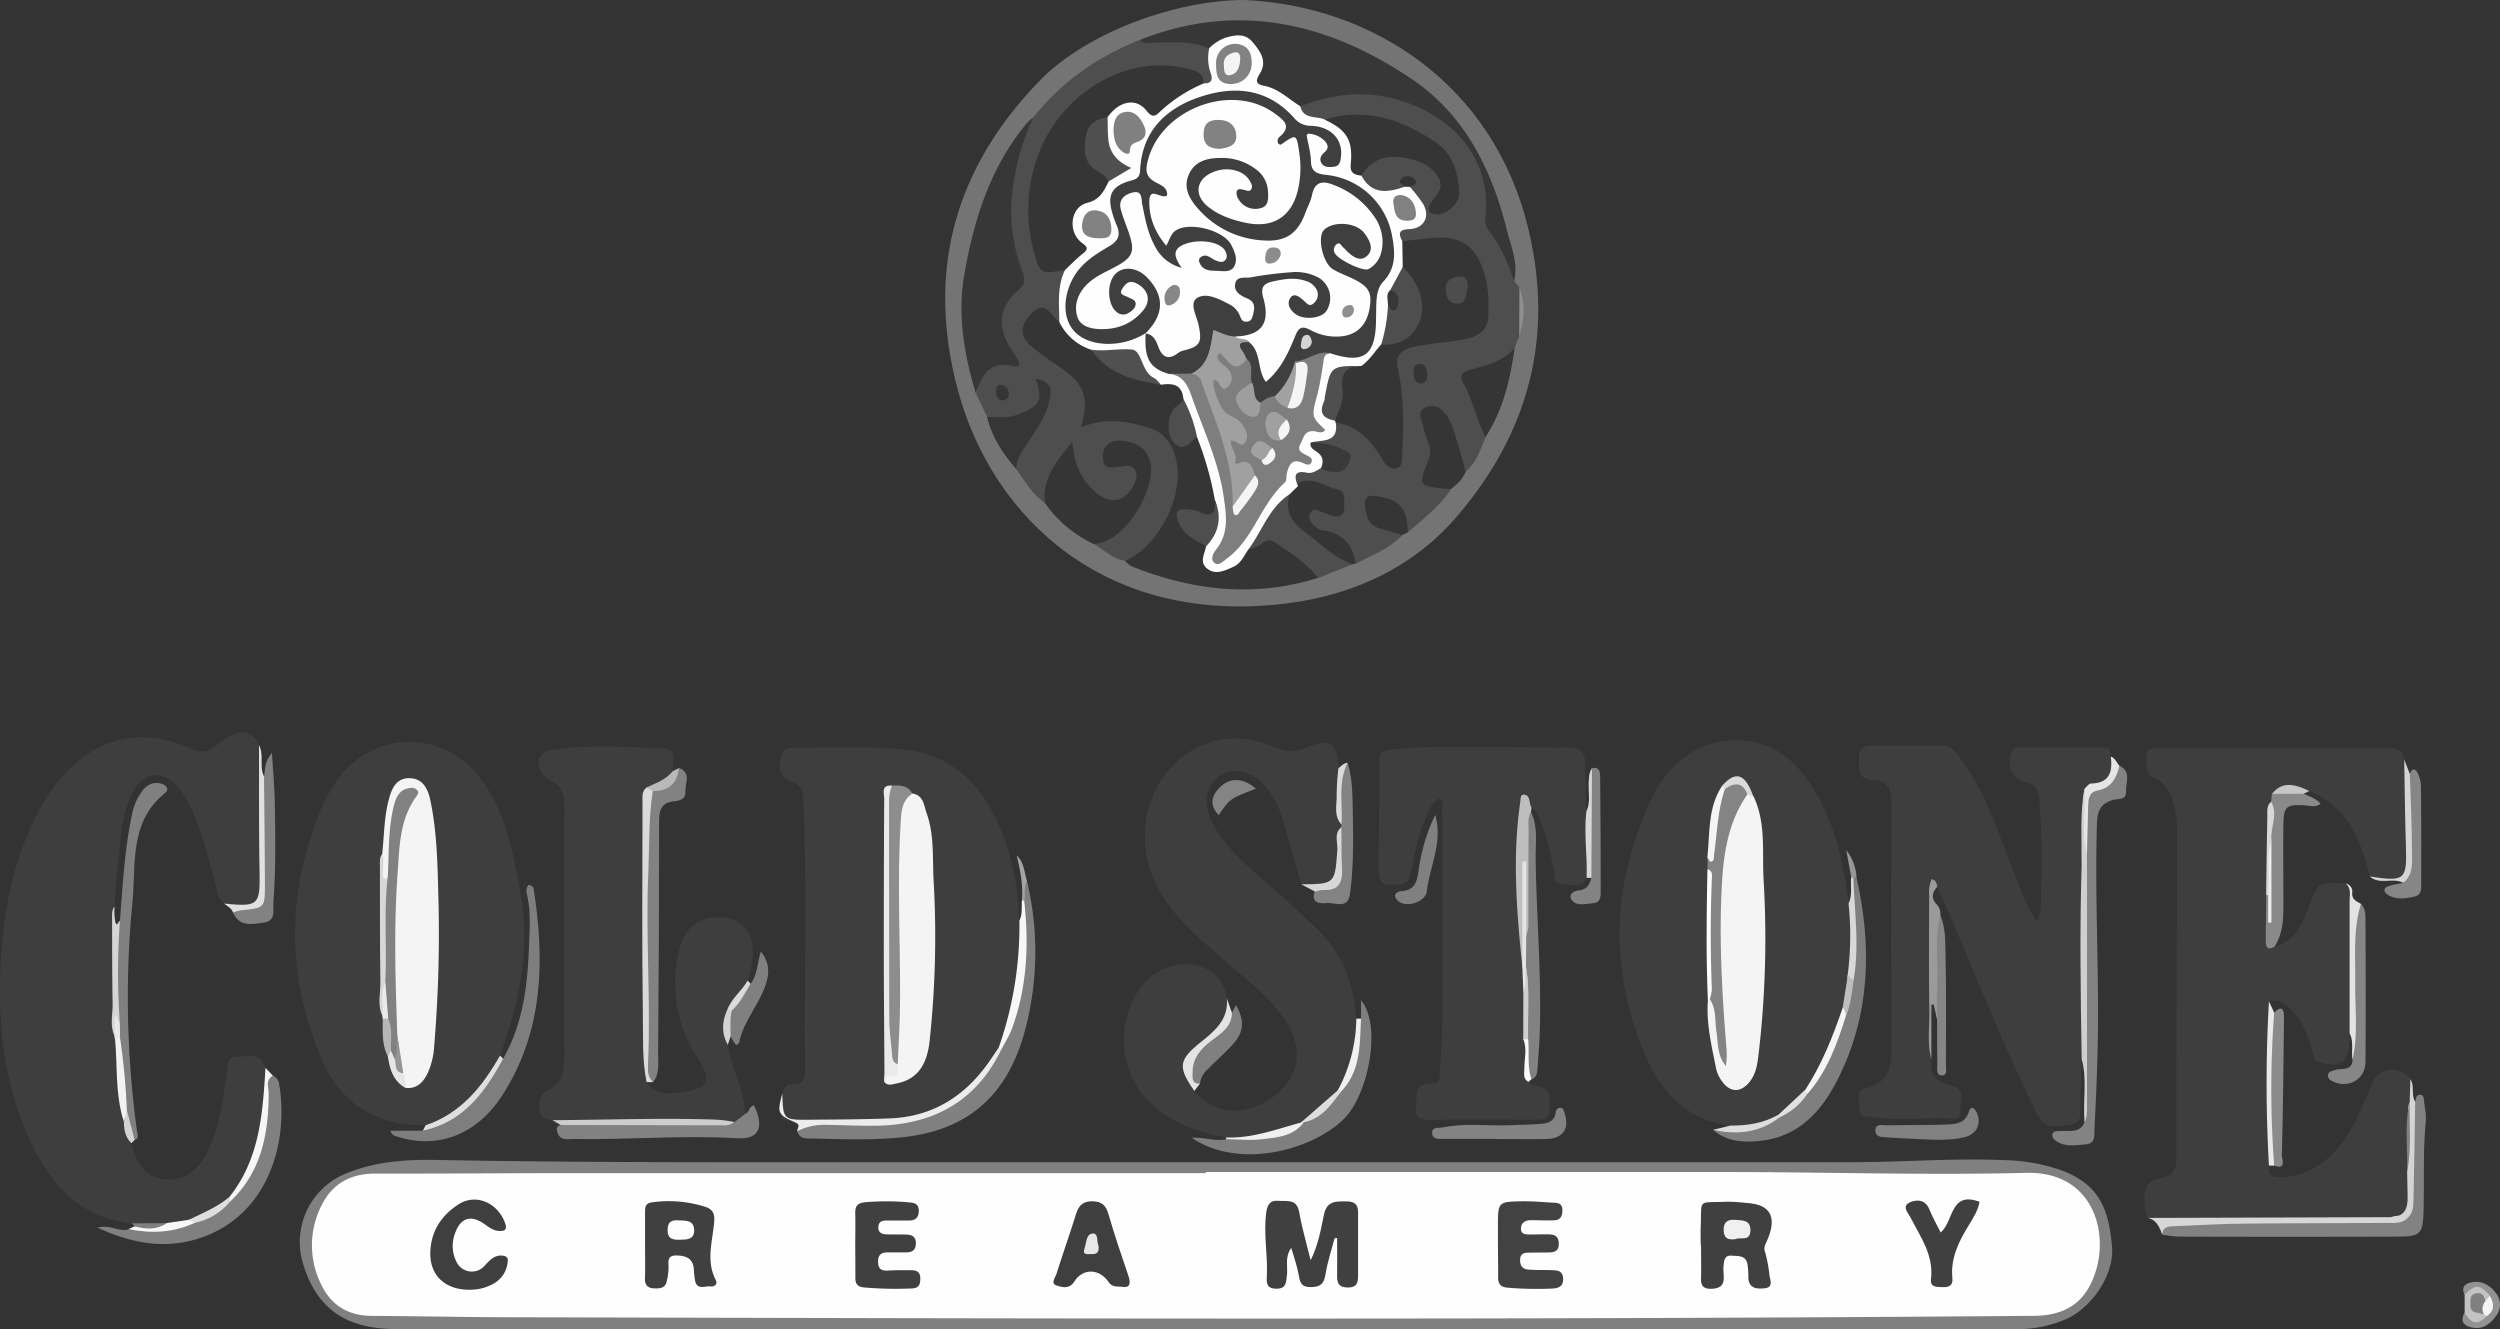 <svg id="Layer_1" data-name="Layer 1" xmlns="http://www.w3.org/2000/svg" viewBox="0 0 868.16 461.55">
  <rect x="0" y="0" width="868.16" height="461.55" fill="#333333" stroke="none"/>
  <defs>
    <style>
      .cls-1 {
        fill: #3e3e3e;
      }

      .cls-2 {
        fill: gray;
      }

      .cls-3 {
        fill: #747474;
      }

      .cls-4 {
        fill: #828282;
      }

      .cls-5 {
        fill: #838383;
      }

      .cls-6 {
        fill: #7e7e7e;
      }

      .cls-7 {
        fill: #7f7f7f;
      }

      .cls-8 {
        fill: #868686;
      }

      .cls-9 {
        fill: #898989;
      }

      .cls-10 {
        fill: #dadada;
      }

      .cls-11 {
        fill: #8b8b8b;
      }

      .cls-12 {
        fill: #d7d7d7;
      }

      .cls-13 {
        fill: #818181;
      }

      .cls-14 {
        fill: #ececec;
      }

      .cls-15 {
        fill: #bebebe;
      }

      .cls-16 {
        fill: #cfcfcf;
      }

      .cls-17 {
        fill: #9a9a9a;
      }

      .cls-18 {
        fill: #f7f7f7;
      }

      .cls-19 {
        fill: #e1e1e1;
      }

      .cls-20 {
        fill: #cdcdcd;
      }

      .cls-21 {
        fill: #e3e3e3;
      }

      .cls-22 {
        fill: #f6f6f6;
      }

      .cls-23 {
        fill: #848484;
      }

      .cls-24 {
        fill: #e9e9e9;
      }

      .cls-25 {
        fill: #d4d4d4;
      }

      .cls-26 {
        fill: #d5d5d5;
      }

      .cls-27 {
        fill: #e4e4e4;
      }

      .cls-28 {
        fill: #dfdfdf;
      }

      .cls-29 {
        fill: #e5e5e5;
      }

      .cls-30 {
        fill: #d8d8d8;
      }

      .cls-31 {
        fill: #929292;
      }

      .cls-32 {
        fill: #f0f0f0;
      }

      .cls-33 {
        fill: #c3c3c3;
      }

      .cls-34 {
        fill: #ddd;
      }

      .cls-35 {
        fill: #f8f8f8;
      }

      .cls-36 {
        fill: #b9b9b9;
      }

      .cls-37 {
        fill: #c6c6c6;
      }

      .cls-38 {
        fill: #d2d2d2;
      }

      .cls-39 {
        fill: #dbdbdb;
      }

      .cls-40 {
        fill: #a4a4a4;
      }

      .cls-41 {
        fill: #d3d3d3;
      }

      .cls-42 {
        fill: #fafafa;
      }

      .cls-43 {
        fill: #979797;
      }

      .cls-44 {
        fill: #f2f2f2;
      }

      .cls-45 {
        fill: #dedede;
      }

      .cls-46 {
        fill: #e8e8e8;
      }

      .cls-47 {
        fill: #f4f4f4;
      }

      .cls-48 {
        fill: #8d8d8d;
      }

      .cls-49 {
        fill: #eaeaea;
      }

      .cls-50 {
        fill: #d1d1d1;
      }

      .cls-51 {
        fill: #f5f5f5;
      }

      .cls-52 {
        fill: #fefefe;
      }

      .cls-53 {
        fill: #b6b6b6;
      }

      .cls-54 {
        fill: #ebebeb;
      }

      .cls-55 {
        fill: #cecece;
      }

      .cls-56 {
        fill: #4e4e4e;
      }

      .cls-57 {
        fill: #353535;
      }

      .cls-58 {
        fill: #373737;
      }

      .cls-59 {
        fill: #363636;
      }

      .cls-60 {
        fill: #8f8f8f;
      }

      .cls-61 {
        fill: #ededed;
      }

      .cls-62 {
        fill: #959595;
      }

      .cls-63 {
        fill: #404040;
      }

      .cls-64 {
        fill: #424242;
      }

      .cls-65 {
        fill: #3f3f3f;
      }

      .cls-66 {
        fill: #393939;
      }

      .cls-67 {
        fill: #505050;
      }

      .cls-68 {
        fill: #e7e7e7;
      }

      .cls-69 {
        fill: #4f4f4f;
      }

      .cls-70 {
        fill: #4d4d4d;
      }

      .cls-71 {
        fill: #a0a0a0;
      }

      .cls-72 {
        fill: #9e9e9e;
      }

      .cls-73 {
        fill: #a1a1a1;
      }

      .cls-74 {
        fill: #878787;
      }

      .cls-75 {
        fill: #8c8c8c;
      }
    </style>
  </defs>
  <title>Cold-Stone-Creamery</title>
  <g>
    <path class="cls-1" d="M816,358.82c-.06,1-.13,2-.2,3-.48,7.33-2.9,9-10.16,7.19-2.18-.54-2.17-2.22-2.6-3.73-1.42-5-3-9.88-6.57-13.77-2.22-2.41-4.55-5-8.47-3.73,1.92,9.31.75,18.71,1,28.08.2,7.6-.23,15.22.33,22.82.15,2.1.44,4.37-1.35,6.11-.69,3.19.84,4.06,3.79,4,9.66-.2,16.54-5.09,22-12.61,4.45-6.12,7.09-13.11,10-20,2.4-5.61,9.36-6.32,13.3-1.42.64,2.68.06,5.41.37,8.11-.13,8-.07,16.05-.08,24.08,0,3,0,5.94,0,8.91,0,6.56,0,6.56-6.48,8.24-25.65.34-51.31.06-77,.16-2.73,0-5.3-1.19-8-1.32-1.19-1.95-1-4.16-1.17-6.3-.32-4.08,1.3-6.8,5.54-7.48,3.9-.63,5.51-2.59,5.51-6.77,0-37.47.17-74.95.28-112.42a37.35,37.35,0,0,0-1.18-10.89c-1.13-3.76-2.83-7.13-6.65-8.85a4.07,4.07,0,0,1-2.66-3.77c-.55-6.22-.19-6.75,6.21-6.76q38.21,0,76.42,0c3.15,0,6.16,0,6.76,4.07a190.4,190.4,0,0,1,2.4,35.21c-.12,5.7-.68,6.41-6.34,6.23-2.68-.09-5.53,1-8-.82-3.11-12.66-7.77-24.22-21-29.68-2.07-.7-4.22.06-6.32-.36-2.39-.48-3.42.84-3.67,3a8.31,8.31,0,0,1-1,3,12.9,12.9,0,0,0-2.54,8.3c-.09,7.24,0,14.47,0,21.7-.32,5.48.54,10.93.3,16.41a2.21,2.21,0,0,0,1.2,2c6.77-1.89,9.4-7.37,11.59-13.28,3.44-9.28,3.45-9.28,13.22-8.64,3.22,3,2.6,7.4,2.65,10.79q.26,18.25,0,36.56C817.28,355.84,817.35,357.55,816,358.82Z"/>
    <path class="cls-1" d="M45.65,397c1.9,8,5.35,11.77,11.55,12.56,6,.76,11.5-2.73,14.88-9.57,4.28-8.66,5.29-18.14,6.76-27.5.36-2.27-.39-5.59,3.43-5.53s8.38-1.79,9.92,3.93c2.61,13.93-.65,26.83-7,39.16-1.13,2.2-2.64,4.21-3.8,6.42a63.93,63.93,0,0,1-15.94,8.75c-2.83-.14-5.44,1.35-8.29,1.08-3.85-.25-7.85.82-11.45-1.43C28.13,423.05,17.93,411.75,10.87,397,1.22,376.78-.94,355.2.33,333.18c1-17.57,4.43-34.63,12.55-50.47,3.84-7.48,8.72-14.23,15.45-19.35,12-9.11,25-9.15,38.16-3.29,3.5,1.55,5.87,1.07,8.55-1.09a29.77,29.77,0,0,1,5.36-3.64c4.3-2.14,7.68-.84,9.54,3.42,1.87,17,1.45,34.06,1.31,51.1,0,4.56-4.43,7.32-8.79,5.55-1.53-.63-3.14-.94-4.63-1.63-2.46-1.93-2.45-4.95-3.21-7.59-2.82-9.7-4.86-19.66-9.86-28.59a24.6,24.6,0,0,0-3.45-4.82c-5.17-5.45-11.37-4.63-15,2C42,282.57,42,291.34,41,299.86c-.59,4.94-.84,9.91-1.24,14.87-1.48,6.32,1,12.48.73,18.81-.34,8.45-.76,17,.68,25.42a13.38,13.38,0,0,1,.15,1.8c.83,9.24.56,18.6,3,27.67C44.21,391.35,45.52,394.05,45.65,397Z"/>
    <path class="cls-1" d="M271.65,379.78c.46-2,1.58-3.41,3.73-3.35,3.79.1,4.23-2.15,4.2-5.19-.35-31.45.74-62.9-.64-94.34-.13-3-1.15-4.35-3.83-5.37-4.1-1.57-5.19-4.61-3.78-8.89.7-2.12,1.7-3,3.83-3,12.65.14,25.36-.53,37.92.57,18.8,1.66,29.3,14,35.6,30.69,3.5,9.28,4.8,19,5.33,28.8,2.51,4.36,1.57,9.2,1.15,13.67a116.49,116.49,0,0,1-6.9,30.65c-9.52,17-23.67,26.38-43.53,26.23-10.09-.08-20.18.41-30.24-.92-2.22-.29-3.43-.67-3.18-3.13C271.53,384.07,271,381.9,271.65,379.78Z"/>
    <path class="cls-1" d="M722.91,367.82c-.17,6.15-.46,12.3-.46,18.46,0,3-1.45,4.07-4.16,4.39-8,.93-8.8.51-12.25-6.55-12.17-24.94-22-50.88-33.32-76.22-3.41.81-2.45,3.51-2.16,5.58,1.52,11,1,22,.13,33a133.25,133.25,0,0,0,0,21.33c-.81,5.37,1.92,8,6.86,9.13,5.59,1.29,2.93,5.87,3.16,9,.26,3.59-3,2.44-4.8,2.41-8.64-.14-17.31.92-25.92-.52-1.68-.28-4.17.37-4.16-2.36s-1.69-6.57,1.93-7.47c9.8-2.42,9.15-9.58,9.1-17.13q-.27-41,0-82c0-5-1.38-7.77-6.37-8-5.65-.22-4.91-4.09-4.93-7.78,0-4.14,2.65-4.28,5.72-4.26,7.49.07,15,.13,22.48,0a6.46,6.46,0,0,1,5.79,2.91c9.44,12,13.94,26.37,19.46,40.25,2.38,6,4.46,12.12,8.34,18.06,1.91-4,1.38-7.8,1.49-11.46a293.08,293.08,0,0,0-.63-30.94c-.26-3.51-1.52-5.39-5.1-6.2-4.4-1-6.33-5.88-4.6-10.14a2.46,2.46,0,0,1,2.61-1.75c9.82,0,19.65,0,29.47,0,2.23,0,2.18,1.56,2.42,3A9.29,9.29,0,0,1,734.2,267c.34,2.74-.13,4.94-3.59,5.34a5.58,5.58,0,0,0-4.58,3.46c-2.46,4.77-1.52,9.93-1.68,14.95-.11,3.11,0,6.22,0,9.33q0,30.59,0,61.17C724.29,363.5,724.92,366,722.91,367.82Z"/>
    <path class="cls-1" d="M600.75,390.89c-15.34-2-24.2-12-29.73-25.17-12.49-29.76-11.11-59.43,2.6-88.44,7.25-15.33,21-22.62,35.57-19.55,9.86,2.08,16.15,8.85,21.09,17.06,7.18,12,10,25.27,11.67,38.9,4,6.1,2.1,12.86,2.06,19.39,0,1.8-.56,3.61-.73,5.43-1.36,3.61-.41,7.57-1.76,11.17-3.27,10.44-7.2,20.58-13.5,29.63a34.2,34.2,0,0,1-10,9.44c-4,2-8.17,3.62-12.79,3.49C603.61,392.2,601.92,392.44,600.75,390.89Z"/>
    <path class="cls-1" d="M147.83,390.73c-16.55.49-29.72-7.51-36.23-23.06-10.28-24.6-12.24-49.8-4.11-75.51,2.52-8,5.26-15.75,10.48-22.42,12.58-16.07,35.56-16.19,48.26-.17,9.58,12.08,12,26.68,14.6,41.31,3.42,19.37-.66,37.63-7.17,55.64.41,4-1.87,6.82-4.19,9.63-4.64,5.62-9.36,11.13-16.43,13.9C151.33,390.72,149.7,391.55,147.83,390.73Z"/>
    <path class="cls-1" d="M414.76,378.85c7,8.84,19.39,9.11,29.09.62,8-7.05,8.69-16.48,1.69-26.28-5.48-7.67-13-13.27-20-19.39-8.89-7.76-18.12-15.18-23.71-26-8.54-16.52-3.92-36.78,11-46.49,9.38-6.12,19.51-6.21,29.56-1.91a13.47,13.47,0,0,0,11.34.23c8.3-3.37,10.59-1.76,11.09,7.11,1.93,1.48,1.64,3.54,1.26,5.49-.88,4.53-1,8.91,1.69,13,.11.87,0,1.75.08,2.62.13,6.16-3.29,11.73-2.84,18,.14,2-2,2.3-3.77,2.38-3.19.15-6.26-.61-9.36-1.13-2.23-7.81-4.44-15.62-6.72-23.41a30.61,30.61,0,0,0-5.32-10.08c-4.33-5.63-11.54-7.48-16.22-4.28-5,3.42-6,10-2.54,16.56,4.58,8.8,12.19,14.84,19.4,21.21,5.73,5.06,11.38,10.19,16.88,15.5,8.87,8.55,12.76,19.16,13.64,31.15,3.11,6.51,0,12.52-1.65,18.59-.66,2.35-2.13,4.46-3.12,6.73-4.31,4.8-8.86,9.31-14.64,12.38-5.16,1.73-10.48,2.91-15.73,4.28-3.29.85-6.83,1.4-10-.74-10.48-1.86-20.15-5.37-27.69-13.36-11-11.63-10.28-31.94,1.31-42.31,7.6-6.79,24.36-6.93,26.61,7.46,2.61,8.08-3,12.11-8.08,16.42-6,5.17-6.09,5.17-3.54,12.26C414.83,376.61,414.26,377.76,414.76,378.85Z"/>
    <path class="cls-1" d="M551,304.79c-2,4.2-5.74,2.19-8.74,2.22s-2.21-2.78-2.58-4.56c-1.27-6-2.45-12-4.83-17.62-.68-1.62-1.08-3.53-3-4.36-2.5.51-2.71,2.36-2.85,4.47a265,265,0,0,0,1.31,51.54c.05,2.8,0,5.59,0,8.38.06,4.9-.23,9.8.51,14.67,1.21,5.39,0,10.78,0,16.18,1,1.42,2.65,1.26,4,1.7,4.3,1.34,3.28,4.69,3.23,7.81-.07,3.72-2.52,3.61-5.15,3.6-12.16,0-24.32-.11-36.48.05-3.3,0-4.86-.68-4.65-4.37.23-4.13-.87-8.56,5.86-8.23,2.71.13,2.27-2.76,2.41-4.68,1.42-19.12.86-38.28.89-57.43q0-16.23-.11-32.47c0-1.41.63-2.95-.67-4.52-2.49,1.05-3.48,3.27-4.52,5.5-3.05,6.55-4.36,13.62-5.74,20.6-.94,4.76-4.09,3.84-7.15,3.93-3.68.11-4-2.57-4-5.07.06-12.82.31-25.64.38-38.46,0-2.48,1.25-2.88,3.36-3.19,10.11-1.46,20.29-1,30.43-1.11,10.65-.16,21.32.4,32,.23,4-.07,5.41,1.63,5.51,5.15.17,5.65.27,11.3.4,16.95a4.5,4.5,0,0,1,1.38,4.07C551.75,292.11,553.72,298.61,551,304.79Z"/>
    <path class="cls-1" d="M191.82,389c-1.89-.42-4-.33-4.35-3.15s-.26-5.86,2.38-7.05c6.08-2.74,6.14-7.61,6.11-13.14q-.26-43,0-86c0-4-1-6.74-4.66-8.49a7.52,7.52,0,0,1-3.5-3.46c-1.75-3.49-.28-6.53,3.57-7.19,12.92-2.21,25.93-1,38.89-.67,5,.13,3.19,4.82,3.42,7.89.61,2.33-.83,3.25-2.57,4.33a21.31,21.31,0,0,0-5.62,4.35c-2.23,3.43-1.18,7.35-1.16,10.92.13,20.39-.11,40.78.05,61.17.06,7.12,1.52,14.19,1,21.35-.14,2,.1,4-.8,5.88,3,5,8.09,4.08,12.4,3.51,9.15-1.23,10.31-3.93,5.35-11.71a47.3,47.3,0,0,1-6.44-37.72c1.33-5.6,4.52-10.13,10.81-11.06,9.73-1.45,15.65,4.18,14.68,14a63.59,63.59,0,0,1-1.69,7.76c.48,2.54-1,4.18-2.5,5.93a15.66,15.66,0,0,0-2.84,5.06c-1.59,3.63-2.79,7.32-1.55,11.34,1,8.25,5.77,15.54,6,24,.51,3.61-1.65,4.57-4.66,4.72a41.87,41.87,0,0,0-11.8-1.29c-11.91,0-23.83,0-35.74,0C201.61,390.29,196.66,390.35,191.82,389Z"/>
    <path class="cls-2" d="M419,461.53q-140.7,0-281.41,0c-17.34,0-27.46-7-32.19-22.16a25.7,25.7,0,0,1,15.08-32c10.1-4.09,20.8-4.77,31.45-4.56,53.14,1,106.29.78,159.44.79q165.71,0,331.41,0c17.65,0,35.29-1.47,53-.73a64.47,64.47,0,0,1,20.09,3.54c13.28,5,16.41,13.54,17.56,26.44.87,9.79-7,21.27-16,25.25a42.63,42.63,0,0,1-17.5,3.46Q559.41,461.51,419,461.53Z"/>
    <path class="cls-3" d="M432.17,0c44.24,2,86.68,29.15,98.68,79.92,8.85,37.42-.14,70.33-24.59,99.05C491,197,470,206.61,447.11,209.51c-63,8-102.44-29.53-114.44-73.91-11.2-41.45-1.09-77.36,28.55-107.75C377.24,11.43,408.05,0,432.17,0Z"/>
    <path class="cls-2" d="M356.64,306a105.76,105.76,0,0,1-.71,51.89c-6.09,22.68-20,34.87-43.26,37.11-10.14,1-20.31.61-30.47.36-2,0-4.54.32-5.35-2.54,1.89-2.46,4.46-3.11,7.44-3.07,6.63.08,13.26,0,19.89,0,19.62.23,33.75-8.71,43.07-25.72,7-14.5,8.26-30,8.13-45.78,0-1.83,0-3.66-.05-5.49C356.05,310.56,353.73,307.77,356.64,306Z"/>
    <path class="cls-4" d="M838.71,382.62c.3-1.08.27-2.62,1.87-2.43,1.17.14,1.15,1.48,1.25,2.45.23,2.31.78,4.67.55,6.94-1,10.29-.49,20.6-.76,30.9-.21,8.07-1.09,8.92-9,8.95q-38.16.13-76.31,0a39.91,39.91,0,0,1-5.4-.7c-1.61-4,1.23-4.34,3.9-4.41,9.36-.25,18.7-.69,28.07-.61,14.45.13,28.9.1,43.35,0,3,0,6,.08,8.8-1.23,2.21-1.21,1.87-3.37,1.81-5.31-.25-9.49.8-18.95.54-28.44C837.3,386.63,836.91,384.36,838.71,382.62Z"/>
    <path class="cls-5" d="M736,265.92c4.18,2,2.18,5.7,2.31,8.8s-2.44,2.61-4.22,3c-4.18,1-5.74,3.49-5.88,7.89-.82,25.48.74,50.95.26,76.42-.19,10-.62,20-1.13,29.93-.11,2.11.48,5.16-3,5.43-3.76.3-7.71,1.13-11-1.7a2.13,2.13,0,0,1-.66-1.72c.45-1.44,1.84-1.14,3-1.21,3-.2,6.51.86,8.2-3,1-6.28.6-12.62.36-18.9-.92-23.13-.17-46.25-.42-69.38v-4.62c0-5.78,0-11.56,0-17.34,0-2.18-.08-4.72,2.27-5.58C730.41,272.41,734.13,270.37,736,265.92Z"/>
    <path class="cls-6" d="M174.71,367.65c7-12.23,8.53-25.75,9-39.44.21-5.95.7-12-.79-17.88a3.24,3.24,0,0,1,.6-3,1.77,1.77,0,0,1,1.85,1.69c3.82,24.9,3.29,49.19-10.9,71.28-9,14-22.9,19.11-37.38,14.13-.57-.19-1.07-.59-1.49-1.77h11.2c7.44-3.92,15.25-7.22,20.31-14.58C169.55,374.52,171.61,370.7,174.71,367.65Z"/>
    <path class="cls-7" d="M644.72,304.78c5.44,24.24,4.74,48-6.77,70.49-5.59,10.93-13.54,19.52-26.68,20.92-5.77.61-11.61.32-16.39-3.84,7.81-.23,15.76.18,22.6-4.71,4.15-1.91,7.19-5.09,9.84-8.7,6.13-8.06,9.77-17.3,12.77-26.85,1.87-3.94,1.64-8.29,2.45-12.45,2.64-11.38,0-22.89.86-34.31C643.62,304.62,644.06,304.44,644.72,304.78Z"/>
    <path class="cls-2" d="M94.76,373.53a3.56,3.56,0,0,1,2.1,2.58C100.23,394.55,94.45,419.87,72,429c-12.65,5.1-25,3.41-38.12-2.69,4.42-1.19,7.54,1.67,10.81.56,7.34-.87,14.88-.1,22-2.69a33.88,33.88,0,0,0,13.33-8c7.61-8.3,11-18.27,12-29.32a59.25,59.25,0,0,0,.45-10.31C92.25,375,91.83,372.78,94.76,373.53Z"/>
    <path class="cls-7" d="M472.64,353.73v-6.37c7.15,8.67,2.66,31.24-4.87,40-9.55,11.05-36.38,19.62-53.94,7.75,4.32-.26,8.12,1.35,12,.51,6.57-.49,13.2-.52,19.58-2.56a20.29,20.29,0,0,0,6.69-3,41.67,41.67,0,0,0,13.71-12.13c4.35-5.94,5-13,5.93-19.92C471.9,356.54,471.64,355,472.64,353.73Z"/>
    <path class="cls-2" d="M41.64,319.74c1-12.26,1.58-24.56,4.15-36.64a20,20,0,0,1,3.75-8.61c1.57-1.95,3.58-3,6.13-2.43,1.94.45,3.44,1.89,1.54,3.43-12.24,9.95-10,24.3-11.17,37.34a341.66,341.66,0,0,0,1.55,80.08c.14,1,.89,2.38-.84,2.93-3.51-2.79-2.25-7.29-3.88-10.76-.73-8-1.28-16.1-2.06-24.13-.1-1.83-.62-3.63-.48-5.49-.41-6.57-.57-13.15-.53-19.73C39.84,330.32,39.48,324.89,41.64,319.74Z"/>
    <path class="cls-4" d="M235.79,266.72c4.42,1.65,2.07,5.16,2.23,8s-1.82,3.3-3.85,3.5c-4.2.43-5.29,2.73-5.28,6.76q0,40.38-.35,80.75c0,3.37.62,7-1.71,10-2.12-.57-2.56-2-2.55-4.08.15-23.61-1-47.22-.37-70.83.2-7.22.36-14.44.41-21.67,0-1.58-.36-3.45,1.2-4.72C229.94,273.19,233.76,271.15,235.79,266.72Z"/>
    <path class="cls-4" d="M255.07,389.66l3.7-2.83c1.52-.49,1.33-2.74,3.07-3,3.69,7.68,1.79,11.89-5.85,11.44-19-1.13-37.91.6-56.86.25-2,0-4.52.75-5.49-2.15-.41-1.22-.55-2.3,1.06-2.71,1.45-1.13,3.16-.92,4.79-.89,18.25.24,36.5-.58,54.74.4C254.5,390.19,254.79,389.85,255.07,389.66Z"/>
    <path class="cls-4" d="M531.68,282c2.48,5.22,1.53,10.87,1.6,16.27.27,20.33,2.11,40.61,1.4,60.95-.14,4-.51,8-.77,12-.1,1.57-.41,3-2.1,3.63-1.92-.83-1.88-2.36-1.69-4.14a31.67,31.67,0,0,0-.2-9.86c-.51-8.34.58-16.72-.6-25.05-.93-3.72-.41-7.49-.36-11.24,1.08-11.93-.26-23.85-.05-35.78C529,286.27,527.54,282.85,531.68,282Z"/>
    <path class="cls-8" d="M819.88,313.88c1.8,1.89,1.56,4.34,1.57,6.59.08,16.08.13,32.17,0,48.25,0,6.24-6.26,9.6-11.72,6.62a2.08,2.08,0,0,1-1.33-1.93c.15-1.46,1.49-1.45,2.58-1.84,2.22-.78,5.81.56,6-3.63.6-9.6-.46-19.19-.14-28.79.23-6.89-.28-13.8.39-20.68C817.37,316.64,817.57,314.57,819.88,313.88Z"/>
    <path class="cls-9" d="M788.69,278.4l.24-2.72c3.68-1.72,7.36-2.1,11.05-.05,2,1,4.26,1.55,5.88,3.48-1.93,1.48-3.75.64-5.46.55-6.43-.35-7.37.34-7.46,6.65-.12,8.44,0,16.88,0,25.31,0,5.89.31,11.85-3.07,17.13-2.84,1.63-3.05-.38-3.05-2.32,0-5.25.1-10.5.16-15.76a.94.94,0,0,1,1.22.21,7.57,7.57,0,0,1,.17,2,8,8,0,0,0,0-1c-1-6.88-.26-13.8-.49-20.7C787.29,286.85,789.34,282.71,788.69,278.4Z"/>
    <path class="cls-4" d="M91.69,269.63c.48-2.36,0-5,2.74-8.16.4,6.55.93,12,1,17.46.19,11.44.4,22.88-.49,34.31-.22,2.74,1.11,6.48-3.32,7.13-4.06.6-8.45,1.65-10.71-3.5.59-1.9,2.27-1.56,3.68-1.78,6.21-1,6.22-1,6.22-7.46,0-10.74,0-21.48,0-32.23C90.85,273.46,90.41,271.41,91.69,269.63Z"/>
    <path class="cls-5" d="M519.45,395.48c-6,0-12,0-18,0-1.56,0-3.87.35-4.1-1.8-.27-2.48,2.19-1.88,3.66-2.17,7.74-1.53,15.58-.48,23.36-.76,3.32-.12,6.65-.18,10-.42,2.69-.2,5.41-.49,5.89-4.07a1.61,1.61,0,0,1,1.64-1.57c1.05.06,1.13,1.05,1.39,1.8,1.87,5.48-.52,8.94-6.4,9.05s-11.64,0-17.45,0Z"/>
    <path class="cls-10" d="M226.72,274.67c-1.52,9.38-1.17,18.88-1.58,28.31-1,22.26.92,44.54-.12,66.81-.1,2.2-.05,4.35,1.81,6l-2.29,0c-1.58-7.7-1.18-15.55-1.3-23.3-.35-24.62-.14-49.26-.12-73.89,0-1.79-.34-3.73,1.35-5.09C225.45,273.45,226.84,272.61,226.72,274.67Z"/>
    <path class="cls-5" d="M465.82,287.24l0-.93c-1.33-7.35-2.73-14.71,2.16-21.43,1.67,5.43,1.68,11,1.79,16.64.18,9.6.31,19.19-.93,28.74-.74,5.73-5.28,3.05-8.24,3.34-2.34.23-5.4,0-4-4,.9-1.81,2.56-2,4.26-1.85,3.14.21,4-1.46,3.93-4.28A83.3,83.3,0,0,1,465.82,287.24Z"/>
    <path class="cls-11" d="M789.75,351.68c2.44-2.57,3.43-1.39,3.4,1.46-.16,16.06-.33,32.12-.74,48.17,0,1.07,1.7,5.07-2.65,3.46-2.67-5.47-1.56-11.36-1.76-17.07-.26-7.27.31-14.56-.07-21.84C787.68,361,787.94,356.26,789.75,351.68Z"/>
    <path class="cls-8" d="M836.85,268.78c.61-1.86,1.75-2.16,2.66-.45a10.79,10.79,0,0,1,1.2,4.76q.18,16.44.08,32.87c0,2.05.5,4.75-2.34,5.4-3.05.68-6.34,1.18-9.19-.6-1.52-.94-1.88-2.48.47-3.14,1.59-.45,3.24-.7,4.87-1,2.5-4.56,2.47-9.47,2-14.45a194,194,0,0,1-.76-20.17A4,4,0,0,1,836.85,268.78Z"/>
    <path class="cls-12" d="M836.23,422.84c-2.11,2.18-4.89,1.81-7.49,1.83-16.74.12-33.49.08-50.23.27-8,.09-15.89.58-23.83.88-1.95.08-3.71.42-3.8,2.91-1-2.55-1.94-5.08-5-5.79l84.43-.26A7.93,7.93,0,0,1,836.23,422.84Z"/>
    <path class="cls-13" d="M666.86,395.61c-3.82-.2-7.64-.36-11.46-.63-1.79-.12-4.22,0-4.15-2.48s2.52-1.68,4-1.72c6.82-.16,13.65,0,20.46-.26,3.28-.12,6.72-.26,8-4.47.6-2,1.81-1.58,2.64.11,1.93,3.9.17,7.69-4.09,8.74C677.18,396.16,672,395.79,666.86,395.61Z"/>
    <path class="cls-5" d="M552.83,266.75c2.59-.62,2.83,1.37,2.85,2.94.14,13.45.18,26.9.19,40.35,0,1.71-.35,3.46-2.58,3.6-2.44.16-5.35,1.13-7.16-.74s0-3.49,2-3.67c2.9-.25,3.93-2,4.49-4.39-1.73-5.7-.87-11.56-.68-17.3C552.18,280.62,551.82,273.65,552.83,266.75Z"/>
    <path class="cls-14" d="M347.62,364.67c-8.7,17.8-23.44,25.82-42.76,26.24-5.8.13-11.61-.18-17.41-.28a21.47,21.47,0,0,0-10.6,2.17c-.06-1,1.29-2.1-.46-2.9-6.41-2.91-6.56-3.27-4.74-10.12.34,9.07.34,9.13,9.41,9.06,9.29-.08,18.59-.1,27.88-.46,15.72-.6,27.22-8.45,35.66-21.33.73-1.11,1.49-2.19,2.23-3.29A1.15,1.15,0,0,1,347.62,364.67Z"/>
    <path class="cls-15" d="M531.68,282c-1.21,1.8-.85,3.84-.86,5.8-.05,10.6-.05,21.2-.08,31.8a12.14,12.14,0,0,1-.74,5.37c-1.55-6.66-.14-13.42-.67-18.95,0,7.66,0,16.48,0,25.31,0,1.56.68,3.3-.64,4.72-2-19.16-3.56-38.32-.76-57.54.15-1-.06-2.89,1.55-2.53,2.16.48,1.38,3.11,2.4,4.54C531.78,281,531.73,281.46,531.68,282Z"/>
    <path class="cls-2" d="M427.82,351.75,429.2,349c3.19,5.69,2.77,9.63-1.53,14.17-2.73,2.89-5.72,5.52-8.49,8.37a7.77,7.77,0,0,0-2.48,4.78c-2,1.74-2.7,0-3.42-1.38-1.87-3.55-.65-8.27,3.35-11.44C420.93,360.09,424.89,356.43,427.82,351.75Z"/>
    <path class="cls-8" d="M673.8,317.78c1.9,4.56,1.72,9.44,1.82,14.18.27,12.6.15,25.21.12,37.81,0,1.36.6,3.71-1.33,3.69-2.25,0-1.62-2.46-1.64-4-.1-5.14-.07-10.28-.09-15.42-1.81-10.73-1.54-21.53-1.21-32.33C671.51,320.07,671.22,318,673.8,317.78Z"/>
    <path class="cls-16" d="M724.75,300.72q0,41.61,0,83.23c0,2,.1,4-.85,5.86-.68-7.31,1-14.73-1-22-.39-22.68-.73-45.37,0-68.05C724,299.17,724.28,300.11,724.75,300.72Z"/>
    <path class="cls-2" d="M498.4,283c1.4,4.71.88,9.27-.1,13.77-.92,4.2-2.3,8.28-2.79,12.6-.43,3.87-7.1,6.11-10.05,3.45-2-1.82-.65-3.25,1.24-3.37,5-.33,5.46-3.85,6-7.59A63.09,63.09,0,0,1,498.4,283Z"/>
    <path class="cls-2" d="M260.69,341.62c2.38-3.14,2.26-7.13,3.52-11.15,3.43,4.19,2.91,8.3,1.35,12.42-2.46,6.48-7.28,11.86-8.78,18.79-.15.69-.9,1.44-1.3,1a12.13,12.13,0,0,1-1.74-2.88c-2.6-2.38-.63-5.22-.8-7.84A33.22,33.22,0,0,1,260.69,341.62Z"/>
    <path class="cls-17" d="M673.8,317.78c-2.1,8.35-.53,16.87-1.09,25.29-.24,3.64,0,7.31,0,11l-1.2-5.22h-.81v19c-1.55-5.56-.62-11.24-.71-16.85-.22-13.45-.09-26.91-.07-40.37a10.46,10.46,0,0,1,.91-5.34c1.52.4,1.71,1.52,1.92,2.63-1.89,2.09-2.2,4.14-.06,6.31A4.52,4.52,0,0,1,673.8,317.78Z"/>
    <path class="cls-18" d="M347.62,364.67c-.27-.3-.53-.61-.79-.91A127.57,127.57,0,0,0,354,319.7c1.13-2.26.7-4.71.88-7.08.47-.42.73-.29.8.31,1.67,14.87,1,29.53-4.06,43.75C350.64,359.47,349,362,347.62,364.67Z"/>
    <path class="cls-19" d="M91.69,269.63c.11,12.42.26,24.83.31,37.24,0,8.41,0,8.39-8.23,9.24a18.18,18.18,0,0,0-2.85.76c-.51-1.56-2-2.14-3.09-3.09,12.11,1.17,12.51.62,12.29-11.66-.25-14.45-.13-28.91-.18-43.36C91.78,262.18,89.94,266.2,91.69,269.63Z"/>
    <path class="cls-20" d="M255.07,389.66a5.76,5.76,0,0,1-3.73,1.12l-56.63-.12L191.82,389c18.47-.11,36.93-.81,55.4-.24A42,42,0,0,1,255.07,389.66Z"/>
    <path class="cls-21" d="M819.88,313.88c-2.79,8.93-1.86,18.12-2,27.24-.13,8.94,1.12,17.94-.95,26.82-.46-3,.52-6.2-1-9.12,0-15.3,0-30.6,0-45.9,0-2.09.64-4.39-1.31-6.09a2.78,2.78,0,0,1,2.2,3.27C816.68,312.41,818.37,313,819.88,313.88Z"/>
    <path class="cls-22" d="M94.76,373.53c-2.7,1.57-1.43,4.09-1.45,6.26-.07,14.1-2.59,27.31-13.45,37.53a1.44,1.44,0,0,1-.13-1.75c10.46-13.16,11.51-28.93,12.46-44.73Z"/>
    <path class="cls-23" d="M436.13,273.88c-9.08,3.48-9.08,3.48-12.89,9.17-3.29-3.35-2.66-6.57.26-9.52C427.05,269.93,431.75,270,436.13,273.88Z"/>
    <path class="cls-24" d="M789.75,351.68a351.07,351.07,0,0,0,0,53.09h-1.82a492.86,492.86,0,0,1,0-57C788.56,349.07,789.16,350.38,789.75,351.68Z"/>
    <path class="cls-25" d="M836.23,422.84l-5.94-.16c4.69-.11,5.9-3,5.79-7.09-.08-2.92-.11-5.85-.16-8.78.9-6.06.14-12.16.42-18.23.09-1.95-.46-4,.45-5.84.08-2.66.17-5.32.25-8,1.59,2.4.12,5.45,1.67,7.86-.18,11.24-.32,22.48-.58,33.72C838.08,418.62,838.11,421,836.23,422.84Z"/>
    <path class="cls-25" d="M836.85,268.78c.27,8.77.74,17.55.73,26.32,0,4,.75,8.38-3,11.49-3.64-2-8.22.86-11.66-2.22,12.32,1.87,12.95,1.25,12.56-10.74-.33-10-.39-19.92-.58-29.88Q835.88,266.26,836.85,268.78Z"/>
    <path class="cls-26" d="M41.64,319.74a249.07,249.07,0,0,0,0,35.93c-1.54,1,0,3.31-1.82,4.16-1.78-3.67-.64-7.54-.71-11.31-.18-9.82-.16-19.64-.19-29.46,0-1.49-.13-3,.85-4.33A24.55,24.55,0,0,0,40,320C40.63,322.22,41.09,319.9,41.64,319.74Z"/>
    <path class="cls-27" d="M427.82,351.75c-.11,4.87-3.82,7.15-7.12,9.63-3.77,2.83-6.6,6.12-6.56,11.12,0,1.76-.36,3.94,2.56,3.82-.65.84-1.3,1.68-1.94,2.53-5.87-8.37-5.51-10.8,2.43-17.12,4.84-3.85,9.49-7.85,8.85-15Z"/>
    <path class="cls-28" d="M174.71,367.65c-6.3,11.67-13.8,22-27.9,25l1-1.89c12.29-4.14,19.71-13.47,25.83-24.21Z"/>
    <path class="cls-29" d="M736,265.92c-1,4.22-2.76,7.68-7.56,8.58-2.92.56-3.24,2.87-3.29,5.32-.12,5.61-.29,11.21-.43,16.81-.79.12-1.34-.25-1.33-1,.17-7.24-.67-14.5.46-21.71.75-.64,1.49-1.82,2.24-1.83,6.52-.09,7.55-4.08,6.94-9.36C734.58,263.27,735,264.86,736,265.92Z"/>
    <path class="cls-30" d="M643.63,304.78c.34,11.94,2.19,23.88,0,35.82-1.63.25-2.37-.36-2-2.05a107.11,107.11,0,0,0,.3-24.86c1.47-2.89.56-6,.94-9C643.19,304.4,643.43,304.43,643.63,304.78Z"/>
    <path class="cls-31" d="M855.85,449.62c-1.54-3.36,1.13-4.18,3.21-4.43,3.42-.4,6.16,1.68,8,4.27a6.32,6.32,0,0,1,0,7.11c-1.77,2.68-4.41,5-7.81,4.56-2.52-.3-5.44-1.46-3.43-5.25,2.22.38,4.48,2.19,6.6-.21,2-1.49,1.88-3,0-4.48A12,12,0,0,0,855.85,449.62Z"/>
    <path class="cls-12" d="M552.83,266.75q-.11,19-.2,38.09l-1.66,0c.32-7.69-1-15.39-.08-23.09,1.51-3.14.65-6.48.79-9.73C551.76,270.15,551.74,268.34,552.83,266.75Z"/>
    <path class="cls-12" d="M465.82,287.24c.06,4.79,0,9.59.22,14.37s-1.06,7.74-6.48,7.44a11.61,11.61,0,0,0-2.9.56l-4.8-2.52c11.79-.11,11.69-.12,12.55-12C464.59,292.46,463.12,289.43,465.82,287.24Z"/>
    <path class="cls-32" d="M472.64,353.73c-.48,8.83,0,17.91-6.71,25.08a.89.89,0,0,1-1.4-.12A53.69,53.69,0,0,0,471,353.74Z"/>
    <path class="cls-32" d="M452.73,389.74c-3.65,4.94-9.29,5.26-14.59,5.88-4.06.48-8.22,0-12.34,0a4.14,4.14,0,0,1,0-.61c9.1.34,17.49-2.89,26.05-5.21C452.14,389.34,452.43,389.35,452.73,389.74Z"/>
    <path class="cls-33" d="M863.88,456.82c-3.65,3.42-5.32,3.23-8-.94q0-3.13,0-6.26c3.72-3.77,5.31-3.7,8.79.38-.06,1.25-.44,2.28-1.81,2.62-2.5,1.66,1,1.79.74,2.87A8.3,8.3,0,0,1,863.88,456.82Z"/>
    <path class="cls-34" d="M617.93,388.05c-7,5.37-14.76,6.14-23,4.3l5.87-1.46c6,0,11.82-.8,17.09-4C618.58,387.24,618.61,387.62,617.93,388.05Z"/>
    <path class="cls-35" d="M67.7,424.62c-7.42,3.44-15.14,3.85-23.06,2.21l2.18-1c3.64-.71,7.48.52,11-1.09l7.75-1.15C66.6,423.34,67.78,422.65,67.7,424.62Z"/>
    <path class="cls-10" d="M468,264.88c-3.51,6.86-1.62,14.27-2.16,21.43-2.81-3.06-1.55-6.83-1.67-10.29a82.28,82.28,0,0,1,.63-9.25C465.76,266,466.64,265,468,264.88Z"/>
    <path class="cls-36" d="M226.72,274.67l-2.25-1.17c3.26-1.59,6.81-2.69,9.17-5.72l2.15-1.06C235.16,272.1,232.19,274.81,226.72,274.67Z"/>
    <path class="cls-37" d="M800,275.63l-11.05.05c3.18-3.81,6.64-4.07,13-1Z"/>
    <path class="cls-38" d="M254.15,350.9c-.76,3-.43,6-.41,8.94-.33,1-.65,2-1,3-2.26-4-2-8.1-.19-12.19A1.12,1.12,0,0,1,254.15,350.9Z"/>
    <path class="cls-39" d="M254.15,350.9l-1.58-.24c1.46-4,5-6.55,7.08-10.14.34.37.69.73,1,1.1C258.68,344.83,257.05,348.31,254.15,350.9Z"/>
    <path class="cls-40" d="M355.69,312.93l-.8-.31c.46-5.28-.63-10.4-1.79-15.55,2.6,2.49,2.6,5.88,3.54,8.91C355.43,308.18,356.11,310.63,355.69,312.93Z"/>
    <path class="cls-41" d="M44.05,385.49l2.7,10.35L45.65,397c-2.14-2-2.56-4.58-2.64-7.3C43.84,388.38,42.13,386.48,44.05,385.49Z"/>
    <path class="cls-42" d="M530.67,360.84c.47,4.63-.38,9.37,1.14,13.92l-1,.95c-2.07-1.12-1.43-3-1.45-4.78,0-3.38,1-6.81-.42-10.13A1,1,0,0,1,530.67,360.84Z"/>
    <path class="cls-2" d="M57.86,424.78c-3.48,2.38-7.23,2.13-11,1.09l-1.07-1.05Z"/>
    <path class="cls-43" d="M643.63,304.78a6.29,6.29,0,0,1-.74-.11c-.58-3.14-1.17-6.29-1.75-9.44a16.87,16.87,0,0,1,3.58,9.55Z"/>
    <path class="cls-30" d="M787.65,311l-.71-.32c.13-9.07.22-18.15.42-27.22,0-1.74-.31-3.69,1.33-5.05,2.52,4.45-.35,8.94.1,13.4-1,4.77-.15,9.61-.48,14.4C788.19,307.81,788.91,309.54,787.65,311Z"/>
    <path class="cls-4" d="M836.79,382.74c-.17,8,.72,16.09-.87,24.07C836.14,398.78,834.91,390.7,836.79,382.74Z"/>
    <path class="cls-44" d="M44.05,385.49l-1,4.16c-3.08-9.41-2.21-19.25-3.11-28.89a1.12,1.12,0,0,1,1.8,0A237.87,237.87,0,0,1,44.05,385.49Z"/>
    <path class="cls-45" d="M67.7,424.62l-2.09-1c4.83-2.46,10-4.44,14.12-8.06,0,.58.09,1.17.13,1.75A21.48,21.48,0,0,1,67.7,424.62Z"/>
    <path class="cls-46" d="M41.7,360.77H39.9a1.74,1.74,0,0,1-.11-.93v-6.92l.59-.13,1.23,2.89Z"/>
    <path class="cls-47" d="M316.83,275.56c3.9.59,4,4.1,4.92,6.74,2.83,7.84,2,16.12,2.5,24.23a337.16,337.16,0,0,1-1.42,54.85c-.95,9.14-4.81,13.6-11.64,14.9-1.4.27-2.92.93-4.1-.58-.37-3.25,1.66-5.7,2.83-8.47,1.36-16.61.95-33.23.43-49.83-.37-11.77.85-23.51.43-35.28C310.64,278.07,312.23,275.36,316.83,275.56Z"/>
    <path class="cls-48" d="M316.83,275.56c-3.76,2.53-3.83,6.31-4.08,10.39-1.23,20.42-.08,40.82-.18,61.23,0,7.46-.54,14.92-.83,22.39-2.66,1.16-3.05-.56-3.18-2.54-.24-3.54-.74-7.06-.74-10.63q0-38.65,0-77.32c0-2.22-.74-4.79,1.9-6.26C312.54,272.62,315.23,272.69,316.83,275.56Z"/>
    <path class="cls-49" d="M309.75,272.82a14.53,14.53,0,0,0-1,5.84c0,25,0,49.91.06,74.86,0,4.31.64,8.62,1,12.93.1,1.39.39,2.65,2,3.12-.32,1.86,1.45,5.48-3.21,3.79-.18-.06-.95,1.52-1.44,2.34-.09-15.15-.23-30.31-.25-45.47q0-26.49.14-53C307,275.38,305.94,272.48,309.75,272.82Z"/>
    <path class="cls-50" d="M723.85,273.91c.53,7.56-1.13,15.21.87,22.72l0,4.09-1.86-1C722.94,291.14,722.28,282.48,723.85,273.91Z"/>
    <path class="cls-47" d="M609,276.68c4.35,9.26,2.87,19.26,3.44,28.94a343.09,343.09,0,0,1-1.66,59.69c-.42,3.61-.78,7.31-3.16,10.33-3.12,3.94-6.92,3.84-9.76-.33a11.52,11.52,0,0,1-1.87-4c-1.53-7.79-3.48-15.54-2.92-23.59a1.37,1.37,0,0,1,1.92-1.1c3.08,1.94,2,5.26,2.37,8s-.23,5.41.52,7.38c-1.25-4.89-1.16-10.69-1.47-16.28-1-17.94-1.61-36,1.5-53.81,1.09-6.28,2.06-12.75,8.1-16.68C607.4,274.9,608.2,275.8,609,276.68Z"/>
    <path class="cls-23" d="M606.86,275.77c-7,10-8.47,21.49-9,33.16-.9,18.26.18,36.49,1.64,54.7a25,25,0,0,1-.18,6.51c-3.06-3.53-2.65-8-3.3-12.2-.57-3.7.06-7.64-2.31-11-.37-14.27-.76-28.54.08-42.81a3.26,3.26,0,0,0-.81-2.29c0-1.41,0-2.82,0-4.23,2.7-3.76,1.76-8.3,2.39-12.45a41.7,41.7,0,0,1,3.37-12.06C604,269.7,606.29,270.45,606.86,275.77Z"/>
    <path class="cls-51" d="M641,352.82c-3,9.67-6.44,19.08-13.18,26.88-.91.14-1.41-.08-1-1.12,5.83-8.94,9.74-18.76,13.13-28.8C642.33,350,641.1,351.62,641,352.82Z"/>
    <path class="cls-47" d="M599,274c-2.57,7.46-2.71,15.32-3.78,23-.12.83.17,2.2-1.24,2.24-.34,0-.71-1-1.06-1.57.89-8.43.08-17.22,5.12-24.79C598.86,272.81,599.4,273,599,274Z"/>
    <path class="cls-52" d="M592.94,301.88c1.76.46,1.58,1.87,1.53,3.19-.52,12.86-.5,25.72,0,38.58a13,13,0,0,1-.76,3.33,5.21,5.21,0,0,1-.6.72C592.42,332.43,592.63,317.16,592.94,301.88Z"/>
    <path class="cls-10" d="M599,274l-1-1.09c4.77-5.44,8.1-4.28,10.93,3.82l-2.14-.91C605.1,271.52,602.31,271.7,599,274Z"/>
    <path class="cls-15" d="M641,352.82a4.59,4.59,0,0,0-1.1-3l1.8-11.23,2,2.05C643,344.72,642.78,349,641,352.82Z"/>
    <path class="cls-19" d="M626.72,378.58l1,1.12a22.69,22.69,0,0,1-9.84,8.35l-.09-1.13Z"/>
    <path class="cls-47" d="M132.71,296.58c.71-6.27.64-12.65,2.27-18.79,1-3.79,2.52-7.68,7.31-7.55s6.38,4,7.18,7.79c2.46,11.76,2.49,23.77,2.82,35.7a466.26,466.26,0,0,1-1.5,49.3,26.56,26.56,0,0,1-2.07,9.19c-1.51,3.3-3.65,6-7.9,5.57a40.35,40.35,0,0,1-2.45-5.09c-1.59-4.13-.82-8.62-2-12.82-.09-12.41-1.74-24.78-1-37.2.67-12,.76-24.12,2.27-36.11a24,24,0,0,1,1.58-5.45c-3.09,7.76-2,16.09-3.24,24.11-.63,1-1.49,2-2.72,1.6-1.43-.46-.91-1.93-.91-3A32.11,32.11,0,0,1,132.71,296.58Z"/>
    <path class="cls-12" d="M132.71,296.58c.85,2.36.08,4.79.26,7.18.09,1.14.34,2,1.66.92,2.79,2.93.93,6.32.91,9.52-.07,8.72-.25,17.43-.13,26.15.48,4.42.52,8.78-2.61,12.45-1.84-3.8-.65-7.83-.71-11.73-.19-13.57-.14-27.13-.16-40.7C131.93,299.07,131.75,297.7,132.71,296.58Z"/>
    <path class="cls-53" d="M134.71,366.9c-2.19-4.18-1.76-8.71-1.8-13.19a2.46,2.46,0,0,1,2.52-.46c2.51,3.43,1.33,7.41,1.67,11.17A3.46,3.46,0,0,1,134.71,366.9Z"/>
    <path class="cls-29" d="M134.71,366.9l1-2.08c1.52.07,2,1.06,2.06,2.36.27,2,.57,4.05,2.21,5.53a10.4,10.4,0,0,1,.81,5.08C136.53,375.42,135.37,371.3,134.71,366.9Z"/>
    <path class="cls-54" d="M134.81,353.75l-1.9,0a2.16,2.16,0,0,1-.11-.91c.43-4-.72-8.14,1-12C136.44,344.91,137.36,349.19,134.81,353.75Z"/>
    <path class="cls-45" d="M452.73,389.74l-.43,0h-.44l12.67-11.08,1.4.12C462.36,383.45,459.11,388.48,452.73,389.74Z"/>
    <path class="cls-27" d="M528.65,336V299.14l1.35,0v25.8l-.09,10.7c.13,3.06,1.65,6.25-.9,9Z"/>
    <path class="cls-55" d="M529,344.66c1.3-2.91.48-6,.9-9,1.49,8.37.57,16.81.76,25.22l-1.69,0Z"/>
    <path class="cls-52" d="M418.72,407q90,0,179.93,0c35,0,70,1.17,104.93.29,22.4-.57,28.55,19.11,24.4,33.49-3.19,11-10.08,16.06-21.65,16.16-175.92,1.44-351.85.95-527.77.49-16.49,0-33-.39-49.46-.47-8.65-.05-14.65-4.08-18-11.84a30.43,30.43,0,0,1,.59-26.58c3.75-7.56,10.12-11,18.65-11,22.66.06,45.32-.15,68-.16q110.19,0,220.4,0Z"/>
    <path class="cls-56" d="M525.79,97.6l1.85,2.21a40.5,40.5,0,0,1-.08,17c-.51,1.31-1,2.63-1.55,3.94-1.55,4.61-4.62,7.33-9.41,8.65-5.44,1.5-5.69,2.55-3.72,7.85,1.74,4.7,4.26,9.25,3,14.57-1.79,4.31-3.11,8.88-7,12-2.75.16-3.2-2-3.72-3.88a103.63,103.63,0,0,0-3.7-11.39c-.61-1.53-1.25-3.63-3.23-3.16-2.37.56-1.35,2.74-.87,4.18,1.48,4.51,2.67,8.86.12,13.48-1,1.79.58,3,2.24,3.81s3.77.65,4.2,3c-4,6-9.69,10.33-15,15a3.15,3.15,0,0,1-2.36-2.83,6.74,6.74,0,0,0-1.54-3.57c-1.69-1.71-3.67-2.79-6.16-2.31a1.36,1.36,0,0,0-1.07,1.47c.21,2.59,2.32,3.37,4.26,4.25s4.78.78,4.88,4c-4.49,4.73-10.55,6.91-16.1,9.9-4.25-5.16-9.86-8.44-15.59-11.67-2.26-1.27-3.78-3.88-2.29-6.77,1.37-2.65,3.7-2.95,6.4-2,1.36.46,3.22,1.13,3.72-.94.45-1.83-1.36-2.34-2.71-3-3.37-1.61-7.08-1.22-10.63-1.84-2.53-5-1.58-7,3.55-7.22a9.8,9.8,0,0,0,4.32-.76c2.22-.35,5.79,1.23,6.18-2,.33-2.69-3.36-3-5.44-4-1.33-.64-3.34.08-3.89-2.07a2.11,2.11,0,0,1,2.34-2c3.7.14,5.74-1.59,6.15-5.26,6.25-3.11,9.76,1.78,13.8,4.87,1.43,1.1,2.19,2.92,3.51,4.2.9.87,1.59,2.45,3.19,1.77,1.22-.52,1.27-1.94,1.19-3.07-.55-7.28.36-14.62-1-21.87-1.86-9.72.24-12.63,10.1-14.64,4.56-.92,9.28-.77,13.8-2,5.06-1.39,6.58-3.25,6.84-8.4a35.26,35.26,0,0,0-.06-4.48c-1.12-13.62-6.54-18.29-20.06-17.19-2.64.22-5.27.92-7.82-.43-3-4.21-2.49-5.85,1.95-6.57,5.55-.89,6.65-3.76,3.15-8.4-.78-1-1.22-2.34-2.38-3a3,3,0,0,0-1.19.1c-1.3.32-2.63.26-3.93.52-1.83.36-3.51,3-5.37,1.19-2.55-2.4-6.48-3.6-7.24-7.69-.42-3.11,1.39-4.86,3.77-6.4,6.05-3.91,16.9-3.3,22.49,1.36,4.92,4.1,5.67,6.42,4.2,13.62,2.23-1.35,2.4-3.28,2.08-5.24-.92-5.59-3-10.61-8-13.76-10.3-6.46-21.33-9.87-33.61-7.59a7.32,7.32,0,0,1-3.42,0c-1.85-1.16-4.2-.2-6-1.48-1.64-1.16-2.75-2.54-2.28-4.7,1.05-2.63,3.49-3.48,5.85-4.18,13.53-4.05,27-3.45,39.21,3.53s19.59,18.59,22,32.52c1,5.4,1.78,10.63,4.36,15.48A33.61,33.61,0,0,1,525.79,97.6Z"/>
    <path class="cls-56" d="M390.72,194.77c-4.38-.65-7.34-3.93-11-5.9.16-2.32,2.22-2.66,3.71-3.59A29.32,29.32,0,0,0,397,165.8c1.23-5.7-2.81-10.54-7.6-9.6-.83.16-1.77.38-1.93,1.3-.24,1.37.91,1.61,1.88,1.75,3.2.44,7-.19,7.6,4.57.5,3.89-2.22,9.39-6,11.29a9.34,9.34,0,0,1-10.34-1.05c-3.7-2.86-7-6.19-8.64-10.74a4.71,4.71,0,0,0-1.61-2.64,18.59,18.59,0,0,0-4.94,9.59c-.39,1.71-.2,3.8-2.52,4.42-4.45-3-7-7.65-10.05-11.84-1.87-3.15-1-6,.86-8.82,2.85-4.15,5.41-8.49,8-12.81.82-1.37,1.92-2.75,1.52-4.57-1.49,9.22-13.27,13.89-20.43,8.11q-1.93-4.06-3.88-8.11c1-1.26,0-2.57,0-3.85.07-4,1.79-6.82,5.59-7.87,3.32-.91,4.27-2,2.71-5.55-3-6.76-2.3-13.32,3-18.92,2.37-2.51,2.32-5.21,1.31-8.3-3.44-10.48-3.58-21.14-1.71-31.95,1.28-7.35,5-13.45,9-19.45,9.87-12.41,22.42-21.12,37.08-26.93,3.65.25,7.11-1.1,10.66-1.27,5-.25,10.38-1.22,14.24,3.49.75,3.11.74,6.32,1.34,9.47.49,2.6-.58,4.57-3.71,4.53-12.08-8.2-24.23-5.35-35.61.95-19.7,10.89-26.4,34.38-21.84,53.83.89,3.82,2.08,7.07,6.91,7a3,3,0,0,1,2.91,2.33c-1.81,5.48-1.28,11.21-1.71,16.82-1.16,2.16-2.87,2-4.63.93-1.92-1.15-3.79-1.62-5.27.45-1.64,2.3-.89,4.54,1,6.25a91.49,91.49,0,0,0,9.18,6.84c7.85,5.52,9.68,8.83,9.9,18.62,4.12-.84,8.16.25,12.26.3,14.36.18,23.38,14.08,18.69,28.32-2.42,7.35-5.22,14.73-11.48,20C396.36,194.71,394,196.35,390.72,194.77Z"/>
    <path class="cls-57" d="M390.72,194.77c11.94-5.13,21-23.57,17.53-35.93-1.27-4.52-3.79-8.4-8.37-9.94-7.91-2.66-16-4.15-24.52-.44,1.49-5.35,2.55-10.56-1-15.35-3.29-4.38-8.31-6.59-12.42-9.93a44.65,44.65,0,0,1-4.67-3.7c-3.37-3.63-2.72-7.3,1.53-11.2,3.83-3.51,5.45,0,7.58,2.16.47.47,1,.87,1.5,1.3a1.48,1.48,0,0,1,2.13.45c2.1,4.5,6.58,6,10.35,8.31,1.1,2.14,3,3.29,5,4.4,5.86,3.17,11.71,6.28,18.55,6.64,3.52.8,7.93.26,8.36,5.65a7.18,7.18,0,0,1-2.23,6.3,5.2,5.2,0,0,0-1,6c1.19,2.57,3.32,1.5,5.21,1.16a3.17,3.17,0,0,1,2.81.65,72.62,72.62,0,0,1,6.24,21.61c0,1.31.05,2.63,0,3.94-.23,4-1.36,4.79-5.32,3.92-1.56-.34-3.59-1.51-4.49.23-1.08,2.09,1.25,3.05,2.6,4.13,1.52,1.21,3.47,2,4.13,4,1,2.16-2.64,5.51,1.65,6.82,3.88,1.18,6.29-1.32,8.66-3.74,1-1,1.26-2.57,2.81-3,.79-.28,1.81-.33,2.32-.87,4.67-5.08,8.72-2.22,12.86.81,2.54,1.87,5,3.89,7.36,5.9,1.72,1.44,3.07,3.12,1.88,5.6-21.57,6.79-42.65,4.59-63.42-3.44A7.33,7.33,0,0,1,390.72,194.77Z"/>
    <path class="cls-58" d="M419.88,16.77c-6.27-2.71-12.89-2-19.43-1.95-1.59,0-3.32.68-4.54-1C430.05.38,461.49,8,490.46,27.59,508.55,39.83,518,58.75,523.23,79.68c1.44,5.83,4.1,11.61,2.56,17.92-2.14-6.16-4.52-12.18-8.7-17.32a6.94,6.94,0,0,1-1.22-5.23c2.66-27.52-22.63-41.69-42.44-42.3-7.65-.24-14.85,1.54-21.92,4.18-1.79,1.79-3.29.19-4.46-.72a26.42,26.42,0,0,0-9.29-4.95c-2.85-.78-3.61-2.33-2.33-5,.92-1.93,1.66-4,1.08-6.2-1.28-4.81-4.76-6.49-9.88-5.44C424.26,15.07,422.68,17.82,419.88,16.77Z"/>
    <path class="cls-58" d="M358.83,40.76A84.83,84.83,0,0,0,351.49,67a58,58,0,0,0,3.42,26.86c1,2.7,1.45,4.63-1.28,6.92-6.65,5.56-7.41,12.56-2.79,20,.79,1.28,1.66,2.5,2.44,3.78,1,1.63,1.12,3.24-1.41,2.6-8.28-2.09-10.94,3.21-13,9.49-4.05-13.5-6.43-27.23-4-41.28,3.32-19.11,9-37.34,21.72-52.61A19.94,19.94,0,0,1,358.83,40.76Z"/>
    <path class="cls-57" d="M362.87,174.69c-.95-8.48,3.87-14.41,9.52-21.31.6,7.69,3.09,13.57,8.53,17.9,4.48,3.57,9.06,3.13,11.95-1.42,1.25-2,2.51-4.26,1.32-6.54s-3.77-1.38-5.86-1.21-4.69.94-5.21-2.13c-.42-2.51.06-5.09,2.71-6.41,3.14-1.56,9.79.22,11.83,3.13a11.12,11.12,0,0,1,2.07,5.54c.66,8.61-8.92,26.26-20,26.63A42.57,42.57,0,0,1,362.87,174.69Z"/>
    <path class="cls-57" d="M450.71,168.92c.15-.47.18-1.24.48-1.37,5-2.08,9,1.55,13.44,2.43,2.69.53,2.13,3.36,2.18,5.46.07,3.24-1.3,4.7-4.62,3.55-.79-.28-1.55-.61-2.34-.85-1.63-.49-3.67-2.25-4.81,0s.65,4,2.51,5.3a3.14,3.14,0,0,0,1.33.66c7.08.71,10.79,4.83,11.92,11.62-.3.07-.6.12-.9.16-4.21.94-7.66-.59-10.92-3.14-3.77-3-7.21-6.28-10.94-9.28-2.67-2.14-4.42-4.47-2.22-8,.72-1.15.24-2.6.36-3.91C446.79,169.12,448.58,168.73,450.71,168.92Z"/>
    <path class="cls-57" d="M503.9,169.81c-.5,0-1,0-1.49-.07-10-.92-10-.93-6.32-10.06a7.53,7.53,0,0,0,.06-5.33c-.7-2.21-1.56-4.4-2-6.66-.45-2.09-2.19-4.7.81-6.17s5.53.14,7.29,2.57c2.17,3,2.91,6.64,4,10.12,1,3.17,1.8,6.38,2.69,9.57C508,166.45,506,168.13,503.9,169.81Z"/>
    <path class="cls-56" d="M447.79,171.67c-1.67,5.94.83,9.87,5.62,13.31,5.36,3.86,9.88,8.93,16.49,10.9l-12.13,4.84c-4.14-5.27-9.69-8.8-15.16-12.43a3.16,3.16,0,0,0-4.08.22,9.53,9.53,0,0,1-4.91,2.15c-.31-.39-.77-.93-.56-1.3,3.4-6.08,6.28-12.52,11.67-17.26A2.37,2.37,0,0,1,447.79,171.67Z"/>
    <path class="cls-57" d="M515.84,151.8c-3.09-6.08-4.32-12.91-7.76-18.87-1.88-3.24.76-4.08,3.07-4.7,5.49-1.48,11-2.8,14.86-7.5C524.49,131.7,522,142.36,515.84,151.8Z"/>
    <path class="cls-59" d="M342.77,144.76c3.63.07,7.22.58,10.82-.86,7.79-3.13,8.72-4.85,6-12.47,4.72,1.2,5.77,2.53,5,6.95-.91,5-3.63,9.22-6.38,13.4-2.26,3.45-5.08,6.65-5.35,11.07C348.24,157.5,344.38,151.75,342.77,144.76Z"/>
    <path class="cls-57" d="M486.9,185.82c-2.52-.76-5-1.61-7.57-2.28-4.46-1.18-5.08-4.75-5.3-8.47-.14-2.33,1.14-3.15,3.47-2.87,8.44,1.05,11.23,4.08,11.39,12.63Z"/>
    <path class="cls-60" d="M527.56,116.79q0-8.49.08-17C529.76,105.48,529.43,111.14,527.56,116.79Z"/>
    <path class="cls-61" d="M787.65,311c.81-6.37-.81-12.89,1.14-19.19v28.53l-1.14.06Z"/>
    <path class="cls-51" d="M863.07,451.88l1.57-1.88c1.37,2.45,1.86,4.81-.76,6.82l-1.1-.07C861,455,859.7,453.31,863.07,451.88Z"/>
    <path class="cls-2" d="M863.07,451.88a4,4,0,0,0-.29,4.87c-1.46-1.43-5,0-4.89-3.59.06-1.58-.36-3.52,1.88-4S862.71,450.07,863.07,451.88Z"/>
    <path class="cls-13" d="M134.81,353.75l-1-13c.62-12-.61-24.08.84-36.08.45-8.14.1-16.34,2-24.34.74-3.13,1.79-6.22,5.72-6.66a2.5,2.5,0,0,1,2.66.93c.51.86-.17,1.59-.64,2.24-5.62,7.93-5.66,17.16-6.31,26.3-1.35,18.78-.78,37.56-.1,56.35,0,2.74,1.84,5.72-1,8.12-.4-.93-.81-1.87-1.22-2.8C135.62,361.11,136.44,357.32,134.81,353.75Z"/>
    <path class="cls-62" d="M137,367.62c1.38-2.58.55-5.43,1-8.12q1,6.6,2.06,13.21C136.7,372.39,137.77,369.44,137,367.62Z"/>
    <path class="cls-63" d="M463.45,430c-1.08,4.15-2.46,8.25-3.14,12.47-.52,3.19-1.56,4.43-5,4.5-3.64.07-3.9-1.86-4.38-4.51-.52-2.9-1.55-5.71-2.52-9.12-2.4,3.36-1.09,6.59-1.51,9.56-.32,2.25-.08,4.67-3.72,4.62s-3.34-2.31-3.24-4.69c.31-7.14-1.16-14.25-.28-21.42.32-2.64,1.14-4.68,4.16-4.41s6.47-.9,7.32,3.9c.95,5.37,2.51,10.63,4,16.74,2.72-5.53,3.56-10.76,4.62-15.85,1-4.88,4.3-4.61,7.94-4.58,4.41,0,3.92,3,3.91,5.84,0,6.49,0,13,0,19.46,0,2.47,0,4.58-3.55,4.59-3.38,0-3.78-1.75-3.73-4.4.08-4.26,0-8.53,0-12.79Z"/>
    <path class="cls-63" d="M224,432.11q0-5.48,0-11c0-1.73,0-3.28,2.39-3.58a41.74,41.74,0,0,1,18.64,1.6c2.37.78,3.21,2.27,3,4.9-.5,6.84-3,13.75.56,20.53.69,1.3-.44,2.37-1.78,2.17-1.88-.29-4.6,1.38-5.41-1.83a32.73,32.73,0,0,1-.47-4.45c-.4-3.69-3.08-4.42-6.07-4.47-3.46-.06-2.64,2.49-2.69,4.59a24.93,24.93,0,0,1-.65,4.43c-.5,2.38-2.38,2.46-4.27,2.41-2.18-.06-3.34-1-3.28-3.38C224.11,440.09,224,436.1,224,432.11Z"/>
    <path class="cls-63" d="M590.59,432.24c0-2-.07-4,0-6,.46-10.31-1.42-8.44,9.24-8.93a65.06,65.06,0,0,1,6.94.47c9,.56,10.13,5.91,6.68,13.44-.69,1.49-1,2.23-.44,3.8a46.84,46.84,0,0,1,1.45,7.78c.28,1.84,1.48,4.28-1.77,4.59-2.77.27-5.49,0-5.56-3.88a28.81,28.81,0,0,0-.28-4.46c-.55-3.19-3.33-2.85-5.5-3-2.53-.21-2.62,1.73-2.84,3.7-.34,3.06,1.76,7.57-4.09,7.8-2.37.09-3.78-.66-3.71-3.36.1-4,0-8,0-11.95Z"/>
    <path class="cls-64" d="M520.18,432.33q0-3.24,0-6.48c0-8.43,0-8.53,8.29-8.68,3.81-.07,7.63.33,11.44.5,1.77.07,2.68.75,2.66,2.73s-.78,3.27-2.78,3.36c-2.66.1-5.32,0-8-.05-1.87,0-3.45.69-3.6,2.67-.18,2.5,1.9,2.27,3.53,2.31,1.83,0,3.66-.09,5.49-.05,2.06,0,4,.14,4.1,3.07s-1.68,3.23-3.87,3.23L531,435c-1.58,0-3,.18-3.11,2.3s.75,3.37,2.68,3.55c2.63.26,5.3.13,8,.22,2,.07,4.14,0,4.24,2.94.09,2.71-1.48,3.32-3.77,3.46a120.52,120.52,0,0,1-15.44-.3c-2.53-.16-3.43-1.4-3.35-3.85C520.27,439.65,520.19,436,520.18,432.33Z"/>
    <path class="cls-63" d="M297,432.14c0-3.49.09-7,0-10.47-.1-2.54.5-3.91,3.44-4.17a83.71,83.71,0,0,1,15.43.06c1.82.17,3.17.55,3.19,2.86s-1.07,3.38-3.26,3.42c-2.66.05-5.32,0-8,0-1.4,0-2.66.36-2.78,2.16-.13,2.05,1.19,2.59,2.82,2.65,2.32.09,4.65,0,7,.07,1.82.08,3.17.68,3.2,2.94,0,2.41-1.19,3.25-3.37,3.25h-6.48c-2.21,0-3.3.9-3.26,3.31s1.12,3.14,3.41,3c2.64-.18,5.3-.1,8-.12,1.86,0,3.21.45,3.24,2.76s-.49,3.45-3,3.58a128.65,128.65,0,0,1-16.43-.35c-2.31-.17-3.18-1.21-3.11-3.48C297.06,439.79,297,436,297,432.14Z"/>
    <path class="cls-65" d="M389.43,446.84c-2.05-.11-3.34,0-4.43-1.6-3.21-4.75-8.93-4.93-11.9-.24-1.78,2.8-4.22,2-6.07,1.46-2.37-.7-.57-2.78-.14-4.14,2.21-7,4.64-13.86,6.82-20.84.92-3,2.54-4.38,5.75-4.32s4.61,1.5,5.49,4.53c2.07,7.17,4.48,14.25,6.89,21.31C392.9,446.09,392.13,447.35,389.43,446.84Z"/>
    <path class="cls-65" d="M163.18,447.87c-8.54.13-13.83-4.93-13.75-12.63.07-7.42,3.73-13.1,9.77-17s13.56-.59,16.15,6.36c.94,2.52-.12,3-2.22,2.85s-3.6-1.52-5.27-2.63c-4.42-2.95-7.89-1.83-9.71,3.14a12.24,12.24,0,0,0,.33,10.15,5.89,5.89,0,0,0,9.19,2.05,6.8,6.8,0,0,0,.71-.71c1.81-2,3.67-4,6.77-3.3a1.53,1.53,0,0,1,1.16,1.9,9.49,9.49,0,0,1-4.45,7.43A16.12,16.12,0,0,1,163.18,447.87Z"/>
    <path class="cls-63" d="M673.93,428c4.6-3.9,3.19-14.48,13.49-10.67-.5,3-2.21,5.67-3.84,8.32-3.43,5.6-6.27,11.36-5.59,18.21.24,2.47-1.07,3.2-3.3,3.12-2-.07-4.49.15-4.13-2.8,1-8.3-3.62-14.57-7.07-21.33-.85-1.67-3.31-4-.1-5.39,2.4-1,5.24-.85,6.61,2.5C671.11,422.72,672.57,425.29,673.93,428Z"/>
    <path class="cls-52" d="M447.79,171.67c-7.05,4.6-9.48,12.64-14.17,19-1.63,2.23-2.59,5-5.43,6.22s-5.89,2.88-8.87.65-1-5.14-.5-7.79a11,11,0,0,1,1.85-7.36,9.46,9.46,0,0,0,1.21-8.75,112.54,112.54,0,0,0-6.19-21.83c-3.9-2-4.55-5.68-4.66-9.48,0-1.25.5-2.53-.09-3.79-.42-5.1-3.78-5.53-7.8-4.93-4.13-2.07-8.68-3.67-10.21-8.72-.68-2.22-2.19-.85-3.25-.81-3.85.13-7.63.21-10.73-2.63a18.6,18.6,0,0,1-11.1-9.7c0-6.07-.85-12.23,2-18-.06-.49-.41-1.16-.2-1.43,3.29-4.26,1.56-8.79.89-13.31-.64-4.33.82-8,4.77-10,3.51-1.79,6.05-4.49,8.55-7.33,1.75-1.5,3.2-3.22,1.56-5.53-3.46-4.9-3.37-10.21-2.18-15.71,1.5-5.6,7.22-8.68,12.73-6.1,4.14,1.94,7,1.1,10.41-1.4s6.64-5.88,11.58-4c2.56.15,3.33-1.13,2.51-3.38a16.07,16.07,0,0,1-.55-8.82,15.33,15.33,0,0,1,5.79-3.69c3.24-.93,6.69-1.5,9.17,1.45,2.66,3.17,5.37,6.69,2.59,11.12-1.57,2.52-1.43,3.61,1.73,4.23,4.84,1,8.31,4.55,12.35,7.05,1.1,4.65,5.46,3.31,8.41,4.57,8.2.62,12.1,5,12,13.72,0,2-.51,4,.8,5.76,3.63,6.82,9.23,5.91,15.12,3.86.6-.71,1.16-.56,1.71.06a56.21,56.21,0,0,1,4.55,5.84c2.62,4.43.45,8.65-4.78,8.86-3.67.15-3.76,1.53-2.42,4.17,2.62,2.21,2.24,5.24,2.23,8.17-1.47,3.15-2,6.71-4.25,9.53-1.43,1.51-.72,3.39-.9,5.11.14,4.63-.34,9.13-2.54,13.3-1.31,4.07-4.33,6.68-7.65,9a23.18,23.18,0,0,1-2.39.51c-2.46.83-6.5-2.11-7.33,1.49-1.08,4.67-3.71,9.8.18,14.57a1.61,1.61,0,0,1-.43,1.27c1.11,7.34-4.84,5.91-8.74,7,.87,1.14,2.26,1.24,3.41,1.83,3.54,1.8,3.58,4.13.23,7-1.52.86-2.89,2-4.89,1.64-4.72-1-4.41,1.55-3.14,4.66Z"/>
    <path class="cls-57" d="M463.84,146.75a.85.85,0,0,1-.18-.67,5.38,5.38,0,0,1-.79-5.13,18.49,18.49,0,0,0,.78-4.87c.6-8.58.61-8.58,9.12-9,2.81-2,4.59-4.94,6.84-7.45a35.13,35.13,0,0,1,3.67-2.47c8.14-4.24,10-10.06,6-18.43-.95-1.94-2-3.78-2.16-6l-.16-9c4.13-.42,8.24-1,12.38-1.22,7.92-.37,12.77,3.1,15.5,10.6,2,5.43,2.29,11,2,16.71-.22,4-2.33,6.34-6.16,7.46-4.83,1.41-9.85,1.47-14.75,2.32a53.8,53.8,0,0,0-6.34,1.24c-3.53,1.05-5,3.22-4.16,7.16,2.19,10,2,20.08,1.5,30.19-.09,1.73.15,4.05-2.26,4.44-2.23.36-3.53-1.25-4.61-3.1C476.27,153.23,471.67,147.93,463.84,146.75Z"/>
    <path class="cls-57" d="M472.74,61c-2.3-.3-4-.74-3.69-3.94.88-8.36-1.4-12-9.13-15.54,14.31-4.31,27-.06,38.69,7.93,5.9,4,7.86,10.58,8.13,17.5.15,3.81-4.66,8-8.38,7.48-2.86-.37-2.53-2.18-1.45-4,1.56-2.62,4.64-4.8,2.73-8.42-2.09-4-5.68-5.83-9.94-6.81C481.65,53.31,476.69,54.94,472.74,61Z"/>
    <path class="cls-66" d="M458.74,162.62c1-2.39.7-4.34-1.64-5.83-1-.67-2.27-1.39-2-3a21.14,21.14,0,0,1,10.5,2.06c1.54.77,4.08,1.14,3.32,3.45s-1.89,4.72-5,4.6C462.12,163.82,460.27,163.81,458.74,162.62Z"/>
    <path class="cls-57" d="M493.75,133.21c-2.21-.12-2.72-1.5-2.79-3.06s-.36-3.7,2-3.81c2.08-.09,2.53,1.79,2.69,3.49S495.23,132.72,493.75,133.21Z"/>
    <path class="cls-57" d="M489.57,64.9l-1.71-.06c-.45-1-3-1.26-1-2.89a3,3,0,0,1,4.44.38C492.67,64.17,490.62,64.34,489.57,64.9Z"/>
    <path class="cls-57" d="M385,63c-1.65,3.29-2.92,6.3-7.45,7.45-5.89,1.48-6.86,10.1-1.84,13.87,2.07,1.55,2.3,2.19.25,3.8s-4.09,3.75-6.11,5.64c-8.79,1.49-8.83,1.41-11.07-7.28-5.44-21.23,2.12-45.78,22.92-57.81,10-5.78,20.8-7.52,32.17-4.44,2.57.69,4.17,1.93,4.09,4.76A51.83,51.83,0,0,0,403,38.62c-1.61,1.55-2.7,2.58-4.85-.17-3.62-4.65-9.56-3.39-13.54,2.27-1.12,1.21-2.1,2.54-3.1,3.84-3.33,4.34-2.9,9.08,1.16,12.74C384.43,58.87,386.54,60.14,385,63Z"/>
    <path class="cls-57" d="M350.37,136.61c-.15,1.69-1,2.51-2.26,2.42-1.93-.12-2.16-1.7-2.16-3.23,0-1.23.35-2.46,1.92-2.13A3.4,3.4,0,0,1,350.37,136.61Z"/>
    <path class="cls-67" d="M379,121.44c4.73.69,9.62-.51,14.05-.07,3.63.35,3.22,7.75,7.66,9.87,1,.46,1.66,1.55,2.48,2.36C393.78,132.12,384.76,130,379,121.44Z"/>
    <path class="cls-56" d="M421.88,173.63c2.52,6,1.44,11.4-3.06,16.11-3.59-2.26-7.73-3.87-9.5-8.24-1.49-3.69-.65-4.95,3.28-4.61a11.34,11.34,0,0,1,3.85.84C421,179.94,422.28,177.93,421.88,173.63Z"/>
    <path class="cls-56" d="M410.94,138.53a47.52,47.52,0,0,1,4.75,13.27c-2.46,1.32-4.27,5.56-7.84,2.09-2.92-2.83-2.58-10,.43-12.56C409.28,140.48,410.45,139.85,410.94,138.53Z"/>
    <path class="cls-52" d="M236.05,423.8c2.32.08,4.91,0,5,3.36s-2.6,3.3-4.92,3.35-4.31-.13-4.3-3.35S233.55,423.58,236.05,423.8Z"/>
    <path class="cls-32" d="M602.77,430.29c-2.89.45-4.13-.44-4.21-3.09-.08-2.95,1.56-3.81,4-3.59s5.35-.05,5.3,3.63C607.83,431.3,604.29,429.49,602.77,430.29Z"/>
    <path class="cls-68" d="M381.42,432.4c.47,2.43-.57,3.23-2.41,3.1-1.13-.07-3.24.51-2.44-1.78.68-1.94.55-5.15,2.8-5.36S380.75,431.27,381.42,432.4Z"/>
    <path class="cls-65" d="M397.85,115.69a24.69,24.69,0,0,1-13.75,3.72c-15.5-.77-16.33-13.91-11.46-22.85,2.81-5.14,7.74-8.24,12.61-11.09,3.28-1.92,3.94-4.09,2.49-7.34a33.77,33.77,0,0,1-1.2-3.28c-2.3-7-.68-10.32,6.38-12.18,2.19-.58,2.91-1.42,3-3.64.73-13.63,9-21.49,21.07-25.46s23.44-2.7,32.42,7.41a7.42,7.42,0,0,0,5.93,2.71c6.85.26,11,4.73,10.34,10.59-.2,1.71-.37,3.45-2.59,3.64-1.48.12-3.14.29-4.11-1.14s-.29-2.83,1-3.92c1.75-1.52,1.07-2.93-.26-4.22a8.51,8.51,0,0,0-5.42-2.22c-.17,0-.56.49-.53.7.49,2.93,1.41,5.86,1.47,8.8.08,4.23,2.63,4.49,5.85,4.88a25.86,25.86,0,0,1,22.24,20.65c1.1,5.72,1.75,11.41-3,16.38-2.3,2.41-2.37,6.12-2.43,9.48l-.06,4c-.16,12.24-4.33,15.19-16,11.32-3.94.79-6.54,3.92-9.92,5.69-3,3.59-4.5,8.4-8.89,10.84-2,.59-3.66,2.09-5.87,2-4.49-.49-2.83-4.73-4.31-7-2.28-2.76.89-6.69-2-9.34-3.71-5.09-3.13-6.77,2.54-7.38,3.29.82,4.77,3.28,5.81,6.26s2.64,2.54,4.25.42c1.74-2.28,2.57-5,3.73-7.61,1.65-3.71,4-5.13,8-3.86a27.2,27.2,0,0,0,8.3,1.64c5,0,8.38-2.44,9.34-6.67.91-4-.56-6.56-5.21-9.06a19.51,19.51,0,0,0-3.6-1.73c-5.36-1.57-7-5.7-7.53-10.64-.71-6.79,1.8-9.84,8.68-10.61,6.25-.7,12,3.61,12.51,9.35.49,5.12-2.64,8.69-8.46,5.35,2,.84,4.13,2.24,6.62.25s2.17-4.59,1.77-7c-1.35-8.22-7-13-14.1-16.23-2.26-1-4.24-.25-5.55,1.93a29.66,29.66,0,0,0-2.19,5c-1.55,4.09-3.17,8.54-7.82,9.7-6.39,1.6-13.11,3.31-19.3-.54-3.33-2.07-6.65-4-10.13-5.83-7.46-3.83-10.75-12.57-7.46-18.7A9.3,9.3,0,0,1,419,53.52c6.64-.53,13.26-1.31,18.93,3.63,3.78,3.3,5.85,8.66,4.52,12.9s-3.89,5.64-8.5,4.43-7.22-4.67-6.32-8.61c.32-1.38,2.48-3.07-.29-4.08a5.78,5.78,0,0,0-6.05,1.35c-1.71,1.52-2.31,3.67-.79,5.35,4.68,5.18,10.93,6.94,17.62,6.54,5.72-.34,8.81-4.16,10.17-9.52a23.39,23.39,0,0,0,1-8.39c-.27-2.44-.87-4.48-3.83-5.09-2.76-.56-3.77-2.62-3.06-5.31.85-3.17-.6-5-3.19-6.52-11.89-6.74-30.41-.93-36.25,11.4-2.56,5.4-2.22,7.14,2.21,11.22,2.94,2.7,3,5.56-.56,7.67-3.14,1.87-2.24,4-1.43,6.39,1.06,3.09,3,1.59,4.83.89,8.73-3.34,15.25,1.26,21.34,6.39,2.62,2.21,2.32,5.86,1.32,8.94-.95,2.91-3.81,2.84-6.3,3a16.89,16.89,0,0,1-4.49-.2c-2.2-.45-4.21-1.32-4.87-3.73-.75-2.77.72-4.42,3.8-5.87-3.85.1-6.23.56-7.21,4.33-1,3.94-3.91,4.65-7.26,2.18-4.82-3.55-6.89-8.84-8.61-14.3-.63-2-.75-4.2-2.37-6.3-1.34,2-.51,3.45,0,4.92a22.47,22.47,0,0,1,1.81,6.72c.18,4,.09,7.25-5.16,8.64-4.7,1.25-8,5.51-11.36,9a6,6,0,0,0-1.34,7c1.24,2.62,3.7,3.34,6.31,3.12,3-.25,6.19.08,9-1.53,2.12-1.24,3.91-2.8,3.94-6,0-.24-.94.18-.27.13.11,0,.07.16.06.5-.16,4.18-3.26,5.66-6.52,6.3s-4.6-2.16-5.72-4.6c-2.73-5.91-1.23-10.17,4.53-13.3,5.46-3,9.74-1.74,13.37,4.15a20.6,20.6,0,0,1,2.62,12.46c-.23,3-1.94,6.14-6,6.16Z"/>
    <path class="cls-6" d="M437.83,139.86a7.92,7.92,0,0,1,4.83-2.27c1.83,0,3.3,1.13,5,1.47,4.13-1.52,5.43-7.85,2.55-12.38a2.83,2.83,0,0,1-.49-1.28c4.24,0,7.62-3.84,12.11-2.77-2.3.33-2.07,2.15-2.35,3.78-.6,3.61-1.12,7.26-2.06,10.79-2,7.47-2.08,7.45,2.81,12.13-1.26,1.51-2.8.43-4.17.38-3.24-.11-3.45,2.65-4.51,4.57-1.21,2.18.47,2.91,2,3.73,1,.53,2.46,1,1.87,2.47s-2.09.7-3,.29c-3.7-1.67-4.77.64-5.52,3.48-.29,1.11,0,2.69-.73,3.3-6.82,6.21-9.7,15.13-15.44,22A28.2,28.2,0,0,1,426,194c-1.24.94-2.85,2.7-4.32,1.43s-.35-3.38.61-4.57c4.48-5.56,3.61-11.69,2.7-18.07-1.78-12.54-7.25-23.84-11.34-35.61-1.43-4.11-3.37-7-7.94-7.39,1.68-3.25,5-2,7.58-2.77,3,.27,4.54,1.81,5.4,4.83a82.73,82.73,0,0,0,6,14.89c1.85,3.59,1.32,7.73,2.54,11.55,1.45,4.56,3.45,9.11,3.31,14,4.29-.6,5-2.4,2.4-6.5a3.57,3.57,0,0,0-2.54-2.17c-2.12-.46-2.79-1.64-2.78-3.9,0-3.57-3.64-7.18.5-10.76.69-.6-1-1.82-2-2.42-5.14-3.22-4.83-9.21-7.06-13.9,3.87-2.56,1.67-6.24,2-9.55.28-2.65,3-3,5.07-1.51a21.74,21.74,0,0,0,6.73,3c2.82,2.22,1,5.49,1.83,8.15-.9,1.23-.79,2.79-1.4,4.13a2.83,2.83,0,0,0,.71,3.55C435.58,141.87,436.71,140.9,437.83,139.86Z"/>
    <path class="cls-65" d="M413.66,129.73l-7.92.08c-6.55-2-8.43-5.37-7.89-14.12l-.1.08c2.63-.71,4.77-.32,6.49,2.13s4.38,2,6.78,1,2.79-3.06,2.49-5.4c-.26-2-.91-3.9-1-5.91-.2-5.7,2-7.7,7.53-6.76a21.22,21.22,0,0,1,5.27,1.48c1.5.68,2.87,1.58,4.44,2.26-4.91-5.94-4-9.5,3.51-10.56,6.59-.94,13.28-2.28,20-1.55S466,97.83,463.81,106c-1,3.74-3.28,5.87-6.83,6.29s-7.08.23-9.82-2.6a5.57,5.57,0,0,1-1.06-6.06c1-2.85,3.64-2.81,6.36-3-7.46-2.57-10.26-.77-10.49,6.49a18.84,18.84,0,0,1-1.07,5.37c-1.29,3.77-3.28,6.54-8,5.33a5.82,5.82,0,0,0-3.91.43c-5.18.13-8.18,2.45-8.69,7.91C419.9,130.27,416,128.67,413.66,129.73Z"/>
    <path class="cls-56" d="M487.08,92.76c6,5.38,8.47,13.53,5.56,19.62-2.57,5.38-7.1,7.68-13,7.27A56,56,0,0,0,482,105.77c2.57-1.32,1.55-3.2.78-5Z"/>
    <path class="cls-69" d="M385,63a10.24,10.24,0,0,0-4-3.68c-4.79-2.79-4.59-7.38-3.93-11.89.6-4.17,3.49-6.21,7.56-6.69.07,2.46,0,4.93.23,7.38.37,4.89,3.09,8.14,8,10.2Z"/>
    <path class="cls-2" d="M386.68,44.91c.14-2.22.48-5.35,3.9-6s5.47,2,6.73,4.83c1,2.22.64,4.32-1.91,5.37-1.53.63-3,.79-3,3.18,0,1.82-1.71,1.08-2.61.39C387.44,50.92,386.72,48.4,386.68,44.91Z"/>
    <path class="cls-4" d="M429.19,15.23c4.27.33,5.54,3.17,5.48,6.85a7.1,7.1,0,0,1-7.41,7.09c-4.82-.09-4.94-3.69-4.95-7A6.59,6.59,0,0,1,429.19,15.23Z"/>
    <path class="cls-69" d="M472.77,127.1c-5.77.06-7.36,3.1-6.55,8.47.57,3.71-1.51,7.05-2.56,10.51-4-.67-5.82-2.59-3.83-6.71a6.28,6.28,0,0,0,.23-1.47C462.06,127.05,462.06,127.05,472.77,127.1Z"/>
    <path class="cls-4" d="M380.88,82.73c-2.94-.21-5.51-1-5.09-5,.31-2.78,1.71-4.92,4.73-4.67,3.75.3,5.36,2.9,5.42,6.5S383.33,82.71,380.88,82.73Z"/>
    <path class="cls-13" d="M486.77,67.74c3.06.6,4.64,2.79,4.93,6.14.2,2.31-1.14,2.78-3.05,2.77-4.29,0-4.38-3.28-4.78-6.19C483.64,68.73,484.41,67.57,486.77,67.74Z"/>
    <path class="cls-58" d="M482.76,100.72c2.51.69,3.25,2.44,2.77,4.81-.18.93-.42,2.08-1.6,2.14s-1.35-1.2-1.95-1.9C482,104.05,481.14,102.2,482.76,100.72Z"/>
    <path class="cls-70" d="M509.69,99.83c-.77,2-.08,5.41-3.54,5.56-3.19.14-4.11-2.5-4.09-5.17,0-2.89,2.12-4,4.66-4.18S509.73,97.59,509.69,99.83Z"/>
    <path class="cls-52" d="M428.94,116.85c9.09-.29,12.33-4.51,9.73-13.48-1-3.59.15-4.91,3.25-5.61,3.76-.83,7.49-1.5,11.33-.27a6.2,6.2,0,0,1,4.1,3.36,3.86,3.86,0,0,1-1.21,4.51c-1.4,1.3-2.31,0-3.31-.89-1.34-1.23-3.33-2.92-4.64-1.15-1.56,2.1-.24,4.45,1.94,5.9,3,2,8.88,1.29,10.51-1.27a8.26,8.26,0,0,0-2.77-11.55,16.9,16.9,0,0,0-9.68-1.84,128.27,128.27,0,0,0-13.84,1.75c-1.86.37-4.93-.65-5.42,2.29-.47,2.77,1.94,4.1,4.11,5,2.69,1.09,2.76,3,2.19,5.28-.32,1.3-.5,2.68-2.27,2.82-1.5.13-1.93-.83-2.38-2a7.38,7.38,0,0,0-3.63-4c-3.58-1.83-8-4.26-11.23-2.22-2.84,1.78-.17,6.16.49,9.31,1.3,6.22.61,7.54-5.46,9a5.83,5.83,0,0,0-2.07,1.1c-2.77,2-4.94,1.25-6.21-1.93-.93-2.32-1.64-4.81-4.72-5.15,6.58-6.47,6.76-13.2.51-19.53-3.46-3.52-8.36-3.95-11.06-1-2.87,3.17-2.65,10.32.41,12.92a3.43,3.43,0,0,0,4.16.55c1.15-.66,2.38-1.53,2.58-2.89.25-1.71-1.36-2-2.53-2.63s-3.46-.83-2.11-2.93c1-1.56,2.28-3.25,4.9-1.91,4.07,2.09,5.28,5.85,2.38,9.39-4,4.85-9.39,6.81-15.51,6.48-3-.16-6.36-1.06-7.36-4.27-1.13-3.63-.08-7.24,2.44-10.26,2.77-3.3,6.66-4.91,10.33-6.85,6.71-3.52,7.44-5.48,4.88-12.71-.89-2.51-1.93-5-2.57-7.54-.83-3.31,1.29-5.08,4.09-5.77,3.56-.88,3,2.37,3.38,4.16,1,4.89,1.85,9.83,4.29,14.28A14.34,14.34,0,0,0,410.33,93c-2.59-3.71-3.32-6.41.84-8.12,5.09-2.09,12.56-1,14.31,2.26.55,1.06.88,2.28-.06,3.25s-2.12.47-3.24.05c-1.73-.66-3.24-2.74-5.38-1a1.47,1.47,0,0,0-.21,1.83c1,2.47,3.23,2.76,5.4,2.76s5.16.81,6.51-1.36c1.48-2.4.31-5.22-.93-7.61-2.73-5.26-15.14-8.35-19.65-4.74-1.3,1-1.81,3-2.92,5-3.89-4.59-6-9.76-5.88-15.49.14-5.25,4.05-.53,6.16-1.93.29-2.77-2.08-3.56-4-4.62-2.45-1.35-3.56-3-3-6.07,3.5-18.78,29-29.07,44.36-17.82,3.21,2.37,6.18,4.49,1.54,8.26A1.88,1.88,0,0,0,444,50c.26.07.66.33.82.22,5.47-3.8,5.42-3.79,6.41,3.09a34.59,34.59,0,0,1-.34,11.92c-2,9.73-8.52,14.19-18.21,12.16-4.74-1-9.35-2.53-13.21-5.65-5-4.05-4.12-9.62,1.85-12,4.84-2,10.46-.67,12.59,2.92.51.85,1.13,1.76.72,2.79-.54,1.36-1.61.71-2.54.5s-2.24-.63-2.63.49a3.87,3.87,0,0,0,.66,2.79,6.73,6.73,0,0,0,7.83,3c2.77-.71,2.5-3.73,2.36-6A10,10,0,0,0,436,58.7a19.33,19.33,0,0,0-11.65-3.86c-4.66,0-9.18.79-11.41,5.55s.09,8.7,3.2,12.2A32.28,32.28,0,0,0,438.92,83.5c7.61.52,11.8-2.47,14.42-9.68.74-2,1.85-4,2.27-6.06,1-5,4-5,7.76-3.44A29.68,29.68,0,0,1,477,74.88a15.4,15.4,0,0,1,3.11,9.31c-.08,3.9-1.33,7.28-4.88,9.24-1.77,1-10.07-3.09-11.44-5.15a2.38,2.38,0,0,1,.07-3.19c1.4-1.52,1.88.38,2.7.91a7.52,7.52,0,0,1,1,1.06c2.14,2.07,4.83,4.15,7.35,1.63,2.3-2.31.63-5.41-1.09-7.69C471,77.17,463,76.64,459.78,79.85c-2.47,2.44-.4,11.68,3.21,13.73,2.16,1.24,4.53,2.1,6.78,3.19,5.65,2.74,6.8,4.85,5.8,10.53-1,5.52-4.27,8.82-9.43,9.46A18.57,18.57,0,0,1,455,114.58c-2.76-1.47-4-.94-5.15,1.93-2.38,5.84-4.91,11.66-10.25,16.1-3.15-4.17-1.45-10.35-5.84-13.79C432.62,117,429.56,120,428.94,116.85Z"/>
    <path class="cls-71" d="M428.94,116.85c1.36,1.29,3.64.3,4.84,2-2.77-.22-4.4.26-2.14,3.33a15.81,15.81,0,0,1,1.26,2.54c-4.53,6.13-6.56-.53-9.45-2.13-1.35,1.46-.38,2.36.33,3.2a14,14,0,0,0,1.89,1.6c2.52,2.12,2.79,5,.67,7-2.72,2.5-2.47-2.89-4.82-2.33-.67,2.81,2.34,10.47,4.91,11.81,1.78.92,3.64,1.73,4.84,3.38s2.5,3.85,1.37,6c-1.52,2.89-3.31-.68-5.16-.18-.3,2.57,2.26,4.48,1.5,7.12-.26.93.56,1,1.27.67,4.2-1.67,4.62,1.64,5.57,4.24-.5,5.13-2.9,8.9-7.78,10.92.5-15.45-5.79-29.21-10.78-43.29a3.87,3.87,0,0,0-3.6-2.94c6.22-3,6.66-9.11,7.68-15.2C424,115.49,426.29,116.83,428.94,116.85Z"/>
    <path class="cls-72" d="M437.83,139.86c-.46,1.83-.08,4.74-2.39,4.84-2.7.12-4.7-2.07-5.82-4.63s.33-4,2.25-5.3l2.86-1.93C436.11,135,434.7,138.45,437.83,139.86Z"/>
    <path class="cls-73" d="M447.09,141.63c-1.95-.83-3.65-1.94-4.43-4a25.43,25.43,0,0,0,7.08-12.19l.27.75C453.17,130.84,451.88,137.68,447.09,141.63Z"/>
    <path class="cls-25" d="M455.54,118.45a2.73,2.73,0,0,1-2.36,2.76c-1.08.2-1.56-.56-1.42-1.48.22-1.39.2-3.22,2-3.44C454.88,116.15,455.25,117.44,455.54,118.45Z"/>
    <path class="cls-51" d="M447.09,141.63c1.88-5,3.3-10.07,2.92-15.48,3-1.17,4.48-.27,4,3.08-.45,2.93-.76,5.9-1.49,8.76C451.81,140.57,450.28,142.5,447.09,141.63Z"/>
    <path class="cls-71" d="M444.86,152.86c-3.14.58-4.61-1.3-5.18-3.89-.42-1.93-.37-4.47,1.25-5.51,2.38-1.53,4,1.22,5.92,2.2C446.69,148.2,445.13,150.35,444.86,152.86Z"/>
    <path class="cls-51" d="M428,176q3.9-5.46,7.78-10.93c2.1,2,.91,4-.23,5.82a79.08,79.08,0,0,1-4.73,6.38c-.55.7-1,2.15-2.12,1.45C428.16,178.32,428.25,176.9,428,176Z"/>
    <path class="cls-73" d="M438.09,159.78c-2-1.11-4.95-2.06-2.92-5,2.35-3.44,4.57-.49,6.71.83C441.43,157.71,442.1,160.85,438.09,159.78Z"/>
    <path class="cls-51" d="M444.86,152.86c-2.17-3.18-.07-5.19,2-7.2C448.87,148.8,447.69,151.06,444.86,152.86Z"/>
    <path class="cls-51" d="M438.09,159.78c2.1-.65,2.19-3.1,3.79-4.2,1.57,1.86,1.25,3.65-.54,5C440.16,161.53,438.63,162.17,438.09,159.78Z"/>
    <path class="cls-47" d="M425,22.76c-.32-2.7,1.34-4,3.55-4.53,1.87-.47,2.23,1.1,2.13,2.43-.2,2.53-.89,5.19-3.84,5.47C425,26.3,425.12,24.16,425,22.76Z"/>
    <path class="cls-4" d="M423.54,51.71c-3.42-.13-5.58-1.23-5.58-5s1.76-5.11,5.15-5.08c3.72,0,6.13,2,6.21,5.6S426.14,51.3,423.54,51.71Z"/>
    <path class="cls-74" d="M407.43,99a1.89,1.89,0,0,1,2.32,2.08,4.62,4.62,0,0,1-3.33,4.87c-1.64.53-1.94-1-2-2A4.83,4.83,0,0,1,407.43,99Z"/>
    <path class="cls-75" d="M444.78,88.1a4,4,0,0,1-3.64,3.41c-1.59.22-1.91-1-1.77-2.22.19-1.67.61-3.3,2.77-3.36C443.61,85.9,444.67,86.46,444.78,88.1Z"/>
    <path class="cls-60" d="M470.17,107.41a2.72,2.72,0,0,1-2.27,2.81c-1.22.23-1.82-.58-1.8-1.71a2.56,2.56,0,0,1,2-2.5C469.26,105.66,470,106.23,470.17,107.41Z"/>
  </g>
</svg>
